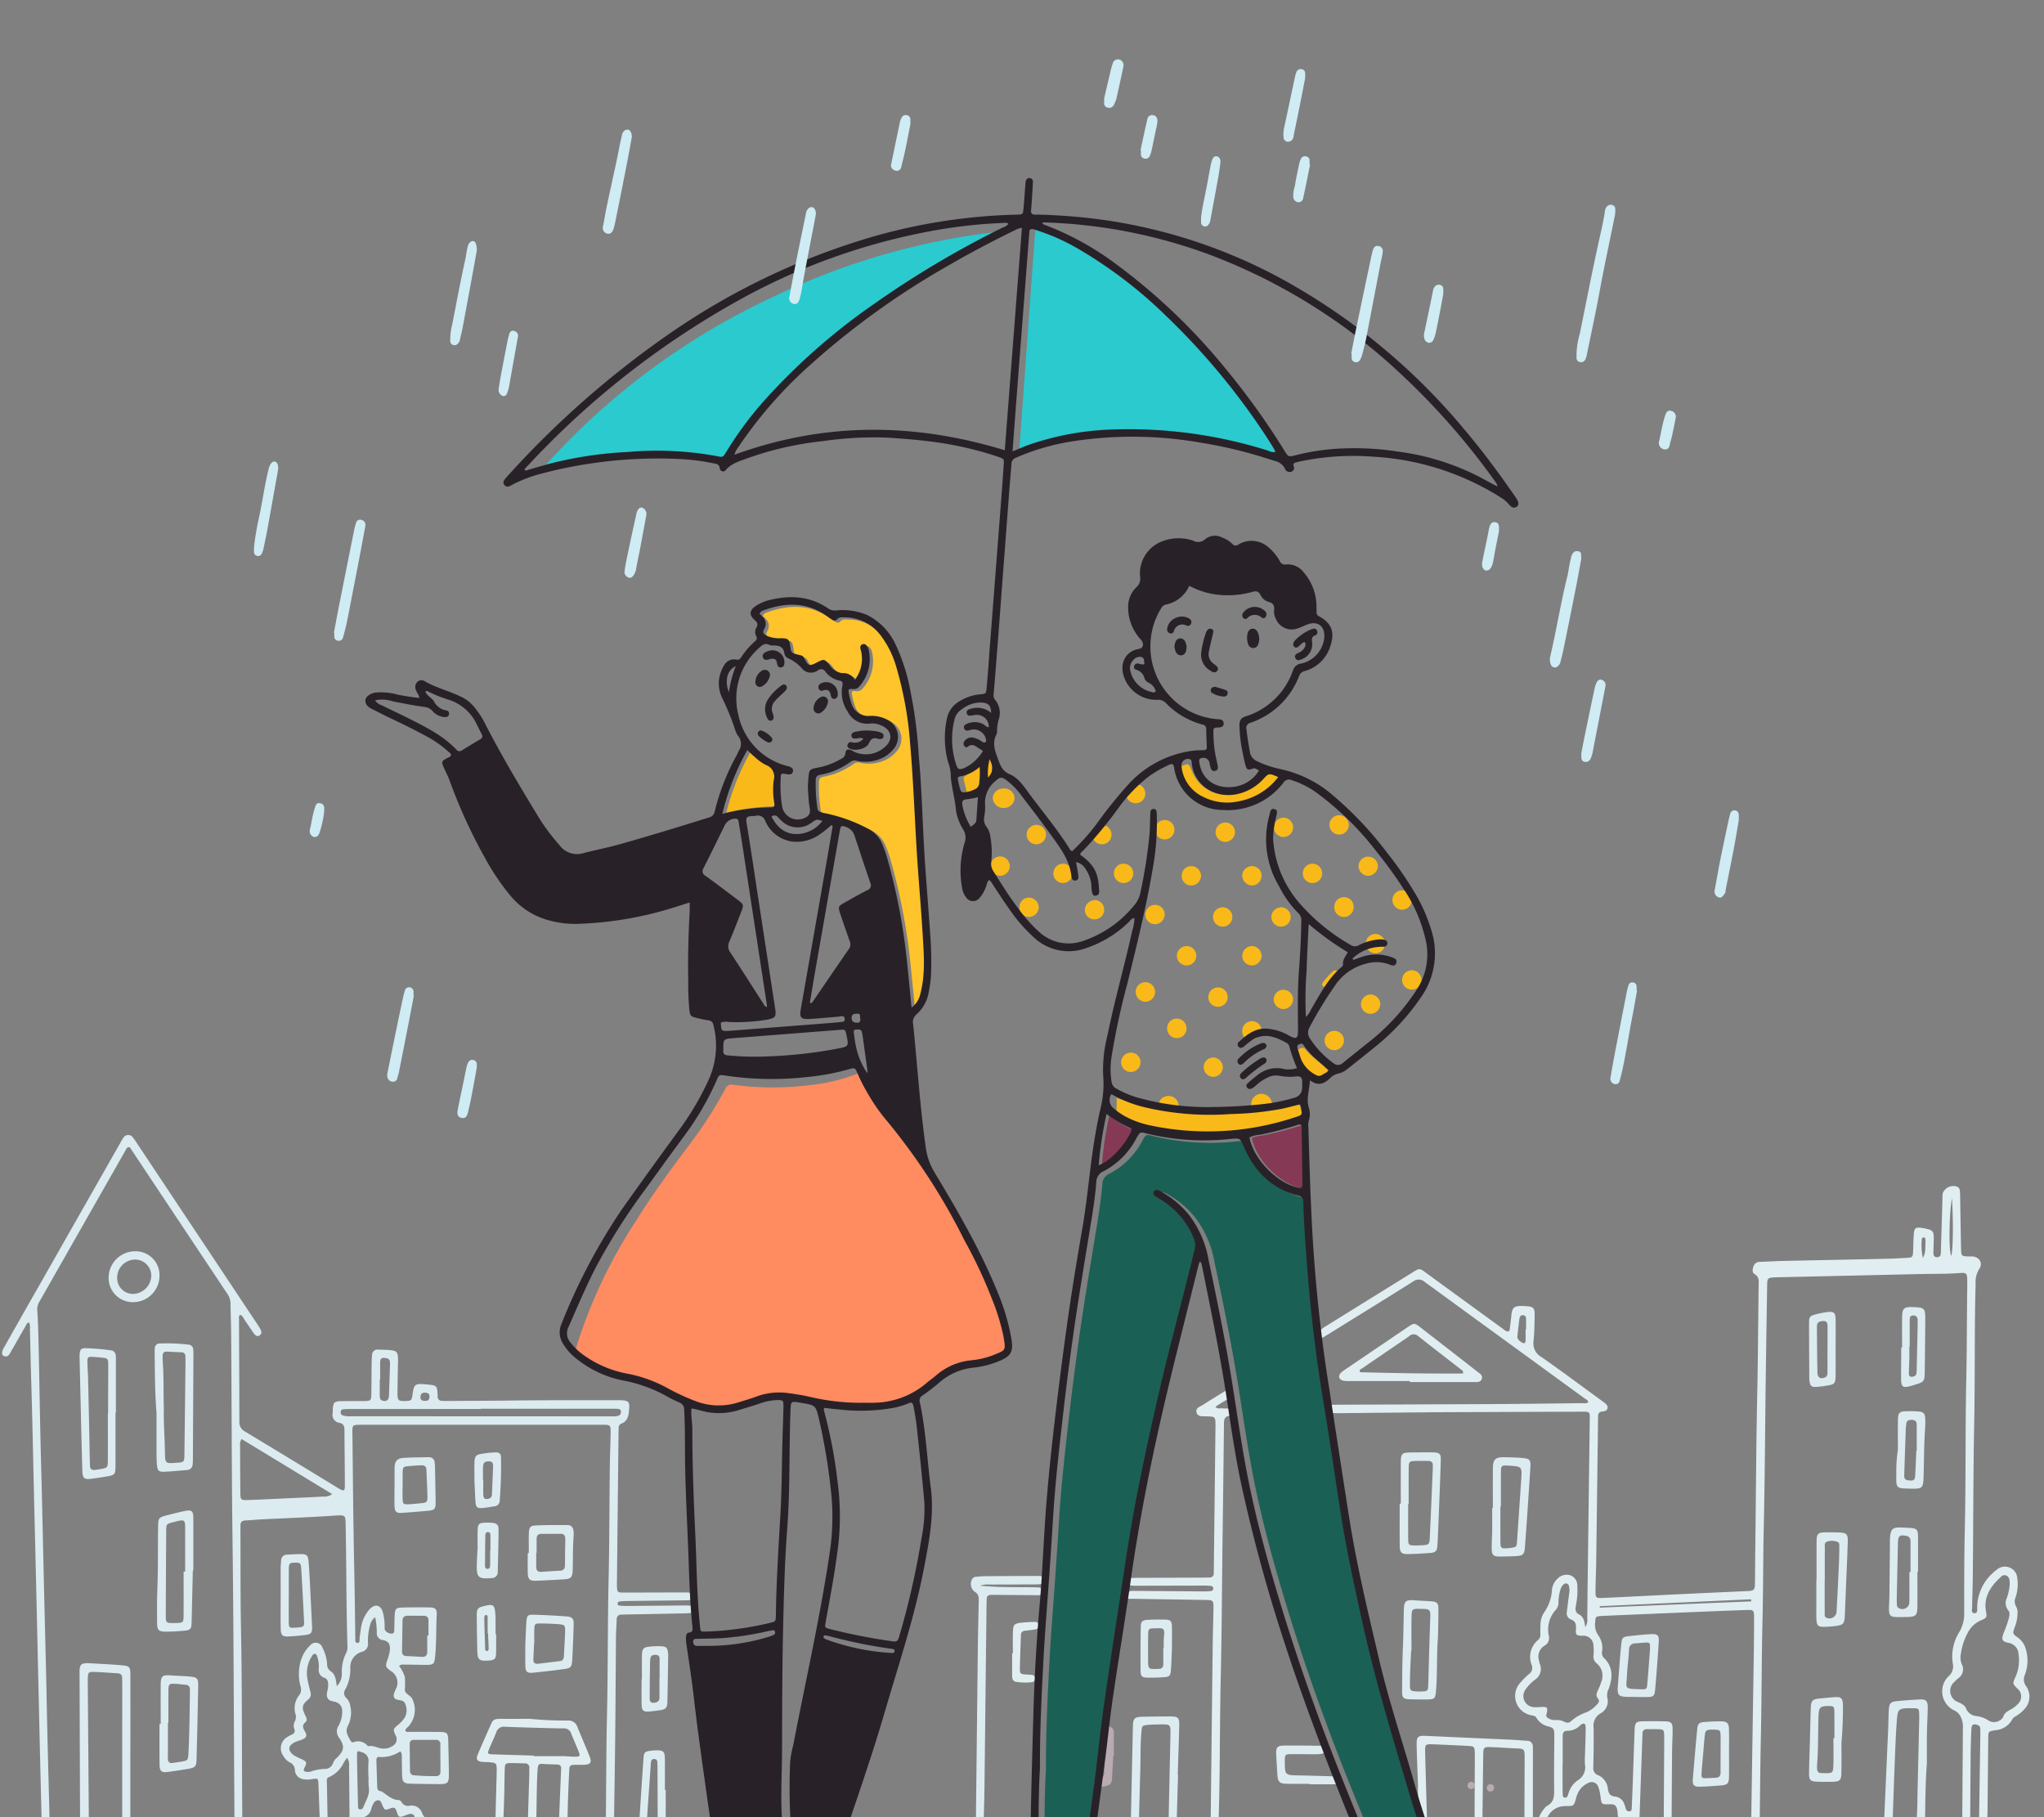 <svg xmlns="http://www.w3.org/2000/svg" xmlns:xlink="http://www.w3.org/1999/xlink" width="378" height="336" viewBox="0 0 378 336"><rect x="0" y="0" width="378" height="336" fill="#808080" stroke="none"/><defs><clipPath id="a"><rect width="378" height="336" transform="translate(0.069)"/></clipPath><clipPath id="b"><path d="M0,0H378.069V378.517H0Z"/></clipPath></defs><g transform="translate(-0.069)" clip-path="url(#a)"><rect width="378" height="336" transform="translate(0.069)" fill="rgba(255,255,255,0)"/><g transform="translate(0 10.527)"><path d="M0,0H378.069V378.517H0Z" fill="none" fill-rule="evenodd"/><g clip-path="url(#b)"><g transform="translate(0.448 0.448)"><g transform="translate(0 0)"><path d="M28.175,74.36a4.334,4.334,0,0,0,1.659-2.667c.923-3.571.615-7.2.4-10.8-.331-5.462-.839-10.913-1.16-16.375C28.7,38.2,28.454,31.87,27.9,25.559a67.371,67.371,0,0,0-2.69-14.505,17.472,17.472,0,0,0-2.694-5.294A8.315,8.315,0,0,0,15.74,2.333c-.488-.013-.987-.087-1.379.37-.282.329-.658.234-.987.016-.377-.25-.744-.517-1.119-.772C8.72-.458,4.955-.433,1.076.926c-.4.14-.874.241-1.076.785,1.048.75,1.52,1.669.8,2.907-.31.536.031.843.46,1.083a5.829,5.829,0,0,0,2.783.477c1.277.04,1.482.246,1.654,1.468C5.878,8.9,5.891,8.92,7.159,9.224c.435.1.871.134,1.125.628.777,1.512.922,1.543,2.447.758,1.218-.626,1.305-.6,2.256.511a3.335,3.335,0,0,0,2.325,1.511,2.387,2.387,0,0,1,2.348,1.243,6.356,6.356,0,0,0,1.206-5.135c-.053-.264-.156-.52-.187-.786A.633.633,0,0,1,19.8,7.5a1.968,1.968,0,0,1,.461.968,7.567,7.567,0,0,1-1.73,6.579,1.266,1.266,0,0,1-1.174.535c-.856-.081-.94,0-.816.73a11,11,0,0,0,.434,1.706,3.267,3.267,0,0,0,3.555,2.5,6.218,6.218,0,0,1,3.026.649,3.523,3.523,0,0,1,1.087,5.7,5.942,5.942,0,0,1-2.2,1.558,7.331,7.331,0,0,1-4.4.4,1.328,1.328,0,0,0-1.148.158,13.722,13.722,0,0,1-5.7,2.435.839.839,0,0,0-.778.921,28.042,28.042,0,0,0,.225,4.6c.128,1.036.022,1.262,1.439,1.547A29.591,29.591,0,0,1,20,41.292a5.552,5.552,0,0,1,2.739,2.878c.3.756.6,1.516.829,2.3a110.747,110.747,0,0,1,3.771,19.55c.293,2.694.542,5.394.838,8.345" transform="translate(140.656 101.237)" fill="#ffc32b" fill-rule="evenodd"/><path d="M0,11.647a39.408,39.408,0,0,1,9.273-1.192c.612-.016.622-.353.552-.813a13.384,13.384,0,0,1-.1-4.14A2.248,2.248,0,0,0,8.184,2.7,10.06,10.06,0,0,1,6.068,1.2C5.613.849,5.206.438,4.718,0A43.76,43.76,0,0,0,0,11.647" transform="translate(133.937 127.666)" fill="#f9b918" fill-rule="evenodd"/><path d="M27.773,4.165c.73,3.978,5.166,8.455,9.088,9.238.693.141.775-.151.766-.689-.052-3.331-.085-6.662-.145-9.993-.019-1.054-.06-1.076-1.138-.729a62.783,62.783,0,0,1-6.613,1.69,5.3,5.3,0,0,0-1.959.482M0,9.407C2.6,8.368,4.946,5.047,5.729,3.3c.147-.327.155-.6-.22-.769A20.4,20.4,0,0,1,1.394,0,69.188,69.188,0,0,0,0,9.407" transform="translate(203.369 195.306)" fill="#853955" fill-rule="evenodd"/><path d="M.436,117.321C.1,122.866.23,128.163.082,133.454c-.053,1.854-.04,3.71-.081,5.564-.012.6.219.811.815.724a51.72,51.72,0,0,1,6.364-.535c.63-.013.876-.273.927-.887.1-1.172.24-2.341.394-3.5.689-5.155,1.412-10.306,2.078-15.464.6-4.62,1.047-9.259,1.713-13.868,1.291-8.95,2.7-17.884,4.044-26.828,1.548-10.247,3.726-20.367,6.054-30.46,2.053-8.9,4.5-17.7,6.625-26.587a3.236,3.236,0,0,0-.136-2.091,15.12,15.12,0,0,0-6.18-7.189c-.345-.216-.7-.413-1.026-.658a.592.592,0,0,1-.14-.846.583.583,0,0,1,.73-.195,3.87,3.87,0,0,1,.613.29,17.456,17.456,0,0,1,5.164,4.345,19.028,19.028,0,0,1,3.6,8.408c1.661,7.784,3.236,15.584,4.479,23.447.9,5.718,1.725,11.449,2.863,17.125,1.5,7.453,3.523,14.78,5.719,22.052,3.088,10.218,6.621,20.284,10.525,30.227,2.744,6.99,5.637,13.917,8.481,20.865.392.954.411.95,1.365.5,2.3-1.081,4.483-2.375,6.7-3.61.948-.529.948-.559.551-1.577-1.641-4.217-2.967-8.537-4.256-12.873-2.84-9.536-5.719-19.053-7.878-28.778-1.58-7.109-3.141-14.215-4.254-21.415-1.01-6.524-1.949-13.059-3.037-19.571-1.507-9.02-2.557-18.088-3.213-27.2-.235-3.3-.464-6.588-.555-9.892-.017-.684-.1-1.134-.948-1.348-4.9-1.232-8.086-4.436-10.043-8.964-.723-1.67-.679-1.63-2.492-1.477A45.064,45.064,0,0,1,20.249.2c-1.312-.345-1.3-.339-1.955.8a14.34,14.34,0,0,1-6.014,6.1,2.248,2.248,0,0,0-1.433,2.133c-.214,2.571-.6,5.12-1.018,7.663-.872,5.312-1.762,10.618-2.573,15.938C6.257,39.4,5.4,46,4.641,52.6c-.7,6.157-1.4,12.313-1.781,18.5-.2,3.251-.418,6.5-.643,9.75-.377,5.46-.835,10.916-1.13,16.38C.722,104.008.4,110.789.436,117.322" transform="translate(192.617 198.89)" fill="#1b6055" fill-rule="evenodd"/><path d="M79.049,48.328c0-.464-.3-.682-.845-.687-.57,0-.813.282-.827.82s.321.687.779.7c.506.015.9-.112.893-.831Zm-9.125-3.137h-.072c0,.994,0,1.988,0,2.982,0,.417.036.822.55.96.677.182,1.108-.116,1.142-.886.085-1.941.138-3.883.2-5.824,0-.136-.007-.272-.013-.407-.034-.676-.524-.762-1.045-.8-.627-.049-.763.345-.764.856v3.118Zm-2.126,73.5h-.052c0-.9-.055-1.81.015-2.707a1.622,1.622,0,0,0-1.18-1.842c-.817-.322-.948-.331-.938.553.037,3.113.116,6.225.185,9.337.006.261-.014.594.329.655a.582.582,0,0,0,.649-.388c.45-1.2,1.256-2.3,1.008-3.718a11.081,11.081,0,0,1-.018-1.89ZM78.631,92.555h.233c0-.9-.012-1.807,0-2.711.01-.611-.244-.943-.87-.945q-1.494-.007-2.987-.009c-.594,0-.938.265-.948.891q-.044,2.849-.09,5.7a.756.756,0,0,0,.818.86c.95.045,1.9.1,2.847.151.67.036,1.01-.254,1-.954-.018-.994,0-1.988,0-2.984Zm2.438,22.707h-.014v-2.577a.736.736,0,0,0-.822-.843c-1.356,0-2.713-.009-4.07-.006-.481,0-.78.231-.776.733q.017,2.508.059,5.017a.729.729,0,0,0,.735.8,36.118,36.118,0,0,0,4.065.152.731.731,0,0,0,.825-.835c0-.814,0-1.628,0-2.442Zm7.466-64.655v.053q-12.027,0-24.055,0c-.452,0-.906.013-1.356.048a.514.514,0,0,0-.509.53.6.6,0,0,0,.431.619A4.41,4.41,0,0,0,64.66,52q24.191.019,48.382.021a3.469,3.469,0,0,0,.934-.108.7.7,0,0,0,.473-.746c0-.424-.3-.52-.637-.534-.452-.021-.905-.023-1.358-.023q-11.96,0-23.92,0ZM44.3,56.215a1.712,1.712,0,0,0-.282,1.129c.014,2.942.022,5.882.054,8.824.014,1.287.092,1.373,1.429,1.325,2.983-.11,5.966-.261,8.948-.4,1.627-.074,3.254-.142,4.879-.24a2.455,2.455,0,0,0,1.722-.456C55.409,62.97,49.894,59.614,44.3,56.214ZM60.319,101.9c-.032-.57.047-1.28-.717-1.541a1.469,1.469,0,0,1-1.023-1.689,5.679,5.679,0,0,0-.266-2.143c-.09-.25-.148-.579-.469-.594-.3-.015-.451.271-.588.5a5.869,5.869,0,0,0-.8,4.042c.143.846.373,1.677.573,2.512a1.185,1.185,0,0,1-.353,1.342c-1.223,1.024-1.318,1.515-.6,2.982.209.43.44.911.043,1.248-.712.606-.46,1.113-.084,1.759.43.74.245,1.134-.559,1.473-.416.176-.866.271-1.275.46-1.336.615-1.437,1.59-.231,2.44a10.682,10.682,0,0,0,1.452.725c.921.454,1.017.621.524,1.541-.3.568-.115.75.4.8a1.893,1.893,0,0,0,.8-.074,8.563,8.563,0,0,1,2.512-.473,1.555,1.555,0,0,0,1.559-1.1,2.319,2.319,0,0,1,.71-.968c1.354-1.335,1.483-2.1.412-3.682a1.906,1.906,0,0,1-.1-2.246,5.27,5.27,0,0,0,.663-2.738,1.641,1.641,0,0,0-1.062-1.585c-.563-.242-1.326-.133-1.648-.8-.3-.613.008-1.244.081-1.865l.037-.328Zm8.687-12.728a2.379,2.379,0,0,0-.953,1.5,10.348,10.348,0,0,0-.38,3.226,1.5,1.5,0,0,1-1.088,1.657A2.926,2.926,0,0,0,64.4,98.48a7.759,7.759,0,0,1-.932,4.052,1.215,1.215,0,0,0,.238,1.609,2.613,2.613,0,0,1,.7,1.45A5.377,5.377,0,0,1,64,109.17c-.615,1.088-.063,1.9.413,2.764.113.206.327.43.529.365a2.274,2.274,0,0,1,2.728.727c.983-.248,1.83.392,2.769.426a2.845,2.845,0,0,0,1.8-.494,1.4,1.4,0,0,0,.518-1.988c-.458-1.02-.451-1.108.386-1.837a5.611,5.611,0,0,0,1.368-1.49,2.887,2.887,0,0,0,.082-2.367c-.224-.717-.8-.731-1.394-.842-.688-.127-.886-.521-.7-1.193.071-.261.211-.5.306-.754a2.511,2.511,0,0,0-.982-3.425c-.9-.683-.959-.842-.588-1.948a7.306,7.306,0,0,0,.493-1.969c.049-1.041-.264-1.547-1.272-1.753a1.251,1.251,0,0,1-1.151-1.4,14.584,14.584,0,0,0-.3-2.823Zm-5.2,25.972c-.276.4-.472.659-.632.933a5.3,5.3,0,0,1-2.748,2.668c-.5.176-.348.784-.342,1.223.033,2.221.086,4.442.12,6.661a6.882,6.882,0,0,1-.079,1.215.572.572,0,0,1-.571.49.655.655,0,0,1-.643-.411,2.842,2.842,0,0,1-.155-1.2c-.084-2.219-.155-4.438-.245-6.657-.046-1.119-.06-1.123-1.188-.964a4.681,4.681,0,0,1-1.489.034,1.818,1.818,0,0,1-1.678-1.685,1.569,1.569,0,0,0-.977-1.458,2.968,2.968,0,0,1-1.137-1.145,2.4,2.4,0,0,1,.856-3.612,5.861,5.861,0,0,1,.715-.392.729.729,0,0,0,.445-.992,1.652,1.652,0,0,1,.093-1.446,1.742,1.742,0,0,0,.081-1.431,3.879,3.879,0,0,1,.678-3.351,1.694,1.694,0,0,0,.3-1.626,8.663,8.663,0,0,1,.013-4.7,6.259,6.259,0,0,1,1.721-2.885,1.318,1.318,0,0,1,2.318.394,7.568,7.568,0,0,1,.85,2.989,1.526,1.526,0,0,0,.688,1.373c.879.56.938,1.566,1.1,2.728a3.075,3.075,0,0,0,.938-2.255,7.8,7.8,0,0,1,.83-3.944,2.5,2.5,0,0,0,.2-1.329c-.219-7.3-.177-14.592-.32-21.888-.045-2.294.106-2.244-2.276-2.085-4.43.294-8.869.453-13.3.676-1,.051-1.988.155-2.983.2-.619.028-.912.31-.894.929.007.224-.007.451-.006.678.028,6.119-.02,12.24.1,18.355.231,11.738.134,23.478.244,35.213,0,.454,0,.907-.034,1.359-.03.388-.2.733-.635.756-.514.022-.7-.351-.747-.792a9.366,9.366,0,0,1-.034-.952q-.02-2.718-.035-5.439c-.1-15.724-.131-31.453-.335-47.178-.164-12.6-.135-25.2-.251-37.795-.016-1.768-.108-3.535-.106-5.3a3.489,3.489,0,0,0-.757-1.988Q33.848,17.634,26.2,6.144L23.617,2.259c-.552-.045-.632.318-.778.574Q14.833,16.892,6.83,30.955a2.752,2.752,0,0,0-.3,1.666c.151,2.395.2,4.8.254,7.2.141,6.523.228,13.05.4,19.571.211,7.792.372,15.585.555,23.376.178,7.565.387,15.129.532,22.7.129,6.751.328,13.5.494,20.25.011.454.015.907-.015,1.359-.025.383-.173.733-.623.759-.514.031-.706-.327-.771-.767a5.508,5.508,0,0,1-.043-.678q-.13-5.163-.257-10.328-.3-12.911-.587-25.822Q6.211,79.088,5.94,67.946c-.187-7.882-.334-15.767-.578-23.647-.086-2.808-.13-5.619-.209-8.427A3.126,3.126,0,0,0,5.042,34.7c-.486-.026-.532.363-.674.606-.912,1.569-1.795,3.152-2.706,4.718-.287.494-.535,1.149-1.312.843-.459-.18-.473-.717,0-1.558Q3.958,32.916,7.6,26.54,14.723,14.01,21.854,1.487a8.587,8.587,0,0,1,.555-.935A1.049,1.049,0,0,1,24.223.493a7.479,7.479,0,0,1,.628.886Q36,18.13,47.145,34.886c.2.3.405.6.582.92.231.415.4.886-.065,1.223-.5.363-.861-.017-1.13-.39-.556-.772-1.065-1.577-1.612-2.357-.253-.36-.388-.824-.848-1.024-.381.2-.251.555-.25.841.02,6.3.065,12.6.064,18.9a1.935,1.935,0,0,0,1.077,1.85q8.616,5.2,17.2,10.449c.077.047.154.1.234.14.851.447,1,.379,1-.625-.011-3.444-.06-6.888-.079-10.332,0-.678-.231-1.127-.942-1.269a1.462,1.462,0,0,1-1.23-1.8c.019-.225,0-.454.015-.68.073-1.276.284-1.5,1.545-1.524,1.4-.026,2.81,0,4.215-.019,1.3-.015,1.354-.072,1.373-1.407.027-1.9.033-3.807.056-5.71.006-.454.034-.9.074-1.356a1.013,1.013,0,0,1,1.166-1.037c.77.03,1.543.031,2.308.11,1.057.106,1.289.39,1.328,1.49.011.318,0,.636-.01.952-.03,1.812-.065,3.626-.089,5.438-.019,1.416.141,1.569,1.538,1.514,1-.04,1.095-.123,1.223-1.058.288-2.1.421-2.2,2.589-2.009.226.021.452.04.676.065,1.138.138,1.29.295,1.373,1.429.017.227.022.453.025.68a.775.775,0,0,0,.825.867c.407.017.815.026,1.223.021,3.762-.028,7.523-.03,11.285-.078,6.662-.087,13.326-.047,19.99-.06.227,0,.454,0,.68.006,1.336.072,1.531.329,1.414,1.683-.1,1.117-.216,2.187-1.478,2.656a.781.781,0,0,0-.451.778c-.01.271-.027.545-.03.816q-.153,14-.3,28c0,.136,0,.273,0,.409.039,1.138.089,1.218,1.274,1.218,3.717,0,7.434-.021,11.151-.027a9.273,9.273,0,0,1,1.353.081.627.627,0,0,1,.567.661.637.637,0,0,1-.591.641,9.442,9.442,0,0,1-1.218.076c-3.625.047-7.251.085-10.876.133a10.609,10.609,0,0,0-1.215.093.364.364,0,0,0-.323.375.356.356,0,0,0,.322.373,11.069,11.069,0,0,0,1.218.07c3.626-.027,7.252-.065,10.878-.093a9.612,9.612,0,0,1,1.353.076.572.572,0,0,1,.512.551.618.618,0,0,1-.495.71,6.635,6.635,0,0,1-1.211.119q-5.37.114-10.74.212c-.362.009-.725.026-1.087.021-.62,0-.9.307-.92.914-.034,1.087-.116,2.174-.126,3.26-.054,6.074-.078,12.147-.141,18.219-.053,5.212-.142,10.424-.221,15.633a5.105,5.105,0,0,1-.1,1.077.631.631,0,0,1-.69.53.677.677,0,0,1-.6-.481,2.756,2.756,0,0,1-.121-1.073c.066-6.479.067-12.963.209-19.44.184-8.385.117-16.769.3-25.152.157-7.113.138-14.228.234-21.343.026-1.9.114-3.8.138-5.708.019-1.492-.03-1.534-1.511-1.536q-10.335-.009-20.67,0H67.109c-.272,0-.544,0-.816,0-1.49.023-1.519.036-1.5,1.541.1,8.61.169,17.221.353,25.828.075,3.535.115,7.069.168,10.6.006.407-.021.818.024,1.223s-.194,1.127.37,1.145c.594.019.355-.7.427-1.111.119-.67.179-1.35.312-2.016A6.351,6.351,0,0,1,68,87.664c.965-1.045,2.033-.788,2.423.589a9.65,9.65,0,0,1,.331,2.556c0,.314-.05.676.194.907a1.469,1.469,0,0,0,1.226.47c.435-.085.344-.585.363-.924.046-.86.028-1.723.078-2.582.061-1.041.258-1.276,1.323-1.305,1.766-.053,3.536-.055,5.3-.015.9.019,1.205.362,1.151,1.305-.15,2.579-.032,5.168-.295,7.743-.148,1.451-.268,1.568-1.775,1.562-1.224-.006-2.448-.043-3.671-.043-.385,0-.806-.121-1.219.244a7.5,7.5,0,0,1,1.059,2,15.237,15.237,0,0,1,0,2.427c.041.829,1.173.994,1.454,1.836a4.565,4.565,0,0,1-.717,4.841c-.234.265-.57.458-.66.841.209.358.557.24.854.242,1.859.01,3.717-.009,5.575.021,1.3.021,1.487.223,1.519,1.519.053,2.128.108,4.258.116,6.388.008,1.52-.227,1.738-1.729,1.734-1.768-.006-3.536-.027-5.3-.076-1.326-.036-1.581-.3-1.626-1.617-.034-1-.013-1.994-.048-2.991-.015-.435.117-.909-.281-1.376A6.146,6.146,0,0,1,69.71,115c-.422-.047-.49.341-.481.672.045,1.63.1,3.26.156,4.889.013.4.159.7.6.767a.665.665,0,0,1,.261.072c.983.651,1.839,1.541,3.145,1.573.177,0,.4.233.512.415a1.362,1.362,0,0,0,1.508.623,2.01,2.01,0,0,1,2.261,1.352,2.246,2.246,0,0,0,.917,1.127,1.211,1.211,0,0,1,.556.9.763.763,0,0,1-.345.822.633.633,0,0,1-.755-.078c-.181-.133-.346-.375-.538-.394-.925-.1-1.394-.452-1.234-1.494.083-.538-.378-.784-.916-.706a3.259,3.259,0,0,0-.643.212c-1.32.509-1.342.517-1.794-.808-.2-.572-.474-.672-1.019-.468-1.145.426-1.16.407-1.646-.736-.143-.339-.225-.717-.683-.733a.95.95,0,0,0-.858.572,3.941,3.941,0,0,0-.394.863,2.124,2.124,0,0,1-1.391,1.689,1.258,1.258,0,0,0-.725,1.221c-.048.663-.379,1.016-1.046.958-.629-.053-.789-.541-.841-1.062-.045-.452-.054-.9-.058-1.359-.031-3.037-.05-6.072-.09-9.11a2.364,2.364,0,0,0-.363-1.64Z" transform="translate(0 198.889)" fill="#dbebef" fill-rule="evenodd"/><path d="M267.429,13.328a3.7,3.7,0,0,0,.435-1.849,13.922,13.922,0,0,0,.034-1.6.353.353,0,0,0-.346-.347.315.315,0,0,0-.324.347,10.6,10.6,0,0,0,.2,3.451ZM272.8,2.243c-.535,3.15-.615,9.8-.13,10.693.342-.965.405-6.383.13-10.693Zm-78.85,24.273h.091c0-.584.013-1.17,0-1.751-.009-.353.015-.764-.469-.847-.551-.093-.714.3-.772.722-.138,1.024-.235,2.052-.356,3.078-.078.664.382.963.846,1.252.354.218.634.14.655-.3.032-.718.009-1.437.009-2.154Zm41.739,50.31-.045-.387-27.98,1.276c0,.089.006.178.01.267l28.015-1.155ZM200.815,107h-.028c0,1.4,0,2.8,0,4.206,0,.495.017.992.051,1.487a.41.41,0,0,0,.43.423.435.435,0,0,0,.424-.275c.1-.2.155-.423.231-.637a4.314,4.314,0,0,1,1.652-2.27,2.8,2.8,0,0,0,1.355-2.966,13.889,13.889,0,0,1,.006-1.627c.043-1.716.123-3.434.125-5.15,0-.836-.336-.99-.984-.465a3.343,3.343,0,0,1-2.288,1.03c-.812-.045-.992.392-.984,1.089.021,1.718.006,3.436.006,5.154Zm-4.423-10.615c.076-.006.212-.023.348-.03,1.274-.059,1.384.059,1.075,1.327a.544.544,0,0,0,.239.683,2.142,2.142,0,0,0,1.274.409,3.287,3.287,0,0,1,1.84.332.98.98,0,0,0,1.243-.171,8.09,8.09,0,0,1,2.807-1.606,5.48,5.48,0,0,0,1.946-1.449c.307-.307.526-.654.182-1.069-.462-.558-.246-1.081.027-1.633a8.878,8.878,0,0,0,.543-1.384,2.968,2.968,0,0,0-.871-3.554,1.6,1.6,0,0,1-.528-1.464,9.517,9.517,0,0,0-.017-1.758,1.844,1.844,0,0,0-2.078-1.832c-1.092-.036-1.227-.14-1.153-1.293.051-.808-.078-1.416-.929-1.72a1.2,1.2,0,0,1-.746-1.437c.125-1.121.269-2.242.415-3.362a3.2,3.2,0,0,0-.021-1.346c-.163-.55-.6-.69-1.026-.328a2.037,2.037,0,0,0-.594,1.05,8.223,8.223,0,0,0-.331,2.139,2.1,2.1,0,0,1-.5,1.506,5.381,5.381,0,0,0-1.291,4.79,1.6,1.6,0,0,1-.791,1.826,2.39,2.39,0,0,0-1.033,2.72,3.835,3.835,0,0,0,.159.658,2.34,2.34,0,0,1-.844,2.881,8.272,8.272,0,0,0-1.87,1.955,2.051,2.051,0,0,0,1.519,3.152,8.766,8.766,0,0,0,1.007.006Zm87.1-22.834c-.021-.544-.01-1.117-.536-1.458a.876.876,0,0,0-1.115.218c-1.876,1.718-3.236,3.666-2.741,6.4.187,1.039.123,1.178-.933,1.625a4.852,4.852,0,0,0-2.428,2.266,11.444,11.444,0,0,0-1.293,3.975,3.237,3.237,0,0,0,.168,1.864,1.988,1.988,0,0,1-.681,2.625q-.359.311-.691.654a2.193,2.193,0,0,0,.719,3.738c.585.28,1.215.542,1.44,1.164a2.281,2.281,0,0,0,1.836,1.4,5.162,5.162,0,0,1,2.483.937,2.04,2.04,0,0,0,2.521-.673c.25-.893.891-1.166,1.558-1.545a4.955,4.955,0,0,0,1.168-.916,1.89,1.89,0,0,0-.057-2.875c-.891-.9-.925-.918-.39-2.086a7.464,7.464,0,0,0,.6-4.238,2.195,2.195,0,0,0-1.783-2.114c-1.3-.275-1.442-.618-.952-1.906a20.375,20.375,0,0,0,.937-2.687c.114-.491.257-1.014-.108-1.428a2.166,2.166,0,0,1-.263-2.293,9.585,9.585,0,0,0,.542-2.651Zm-78.135,6.421c.034-2.079.039-4.161.066-6.243q.2-15.4.4-30.8c.015-1.121-.038-1.18-1.4-1.178q-9.455.028-18.906.069c-2.948.011-5.895.015-8.842.04q-8.638.076-17.271.169a13.1,13.1,0,0,1-1.359-.043c-.517-.048-.638-.452-.658-.88-.023-.478.305-.609.708-.623s.816-.019,1.223-.021q14.146-.054,28.292-.114c5.667-.032,11.333-.11,17-.174a1.435,1.435,0,0,0,.935-.142c-.027-.43-.42-.55-.689-.747Q190.073,28.525,175.3,17.763a1.648,1.648,0,0,0-2.169-.063c-4.91,3.086-9.849,6.127-14.78,9.182-.422.262-.831.552-1.274.776-.318.161-.706.683-1.024.138a1.021,1.021,0,0,1,.225-1.358,5.1,5.1,0,0,1,.56-.383q8.2-5.09,16.4-10.172c1.1-.681,1.166-.635,2.279.177q7.134,5.211,14.284,10.4c.284.207.541.493.956.468.348-.184.261-.542.305-.834.1-.626.159-1.257.236-1.885.031-.269.036-.544.093-.809.248-1.13.723-1.312,2.9-1.136,1.054.087,1.348.349,1.336,1.454-.021,1.671-.045,3.351-.208,5.014a2.855,2.855,0,0,0,1.452,2.907c3.676,2.566,7.27,5.251,10.9,7.892.257.188.515.372.762.569.322.258.67.538.564,1.005s-.526.588-.95.618c-.57.038-.789.36-.787.891,0,.226-.011.452-.013.679q-.162,12.821-.327,25.646c-.025,1.991-.116,3.98-.138,5.968-.015,1.239.089,1.346,1.31,1.288,4.527-.207,9.053-.442,13.58-.662q3.327-.162,6.656-.314,3.056-.139,6.112-.275c1.813-.081,1.815-.081,1.837-1.957.023-2.353.04-4.705.067-7.058.113-9.32.161-18.639.358-27.954.138-6.514.163-13.028.248-19.542.011-.8.161-1.606-.767-2.137-.464-.264-.369-.876-.2-1.375a1.207,1.207,0,0,1,1.234-.869c1.4-.051,2.807-.142,4.211-.172,6.346-.14,12.692-.258,19.038-.4,1.313-.03,2.627-.1,3.939-.172.976-.057,1.054-.139,1.107-1.138.057-1.086.047-2.173.133-3.254.091-1.142.352-1.314,1.48-1.145.225.034.449.074.67.123,1.4.309,1.554.5,1.537,1.913-.01.812-.045,1.627-.057,2.441-.006.478.036.946.685.939s.678-.478.693-.952l.28-9.358c.017-.5-.006-1,.059-1.492A2.087,2.087,0,0,1,273.882.2a1,1,0,0,1,.4.821c.023.406.03.812.036,1.221.058,3.165.1,6.33.172,9.5.026,1.21.116,1.275,1.348,1.3.227.006.454-.01.681,0,1.338.061,2.095,1.24,1.319,2.342a4.427,4.427,0,0,0-.659,2.682c-.246,8.459-.093,16.921-.258,25.378-.189,9.725-.17,19.453-.271,29.179-.019,1.762-.1,3.526-.116,5.289,0,.4-.251,1.062.4,1.1s.538-.609.532-1.043a8.659,8.659,0,0,1,3.079-6.55,4.7,4.7,0,0,1,.63-.516,2.281,2.281,0,0,1,3.7,1.561,7.813,7.813,0,0,1-.305,3.622,1.8,1.8,0,0,0,.1,1.684,2.3,2.3,0,0,1,.258,1.312,7.381,7.381,0,0,1-.515,2.513c-.428,1.213-.424,1.215.642,1.972a3.866,3.866,0,0,1,1.408,2.105,7.348,7.348,0,0,1-.152,4.669,2.1,2.1,0,0,0,.261,2.24,3.361,3.361,0,0,1-.257,4.045,6.6,6.6,0,0,1-1.537,1.325c-.3.2-.661.34-.822.688a3.868,3.868,0,0,1-3.191,2.014c-1.215.226-1.238.205-1.253,1.42-.049,4.479-.081,8.958-.131,13.437-.011.947-.07,1.9-.121,2.845a3.269,3.269,0,0,1-.125.8.6.6,0,0,1-.611.449.65.65,0,0,1-.613-.457,3.561,3.561,0,0,1-.1-1.344q.114-8.143.24-16.284c.006-.406,0-.814-.017-1.221-.013-.37-.248-.548-.585-.65-.706-.211-1.011-.027-1.047.732-.068,1.447-.125,2.894-.138,4.342-.04,4.117-.057,8.234-.085,12.349a9.348,9.348,0,0,1-.063,1.218.713.713,0,0,1-.7.7c-.45.008-.634-.311-.689-.7a5.419,5.419,0,0,1-.021-.81q.057-8.619.121-17.236a4.112,4.112,0,0,0-.416-2.092,2.425,2.425,0,0,0-1.192-1.17,3.892,3.892,0,0,1-1.1-6.253,2.443,2.443,0,0,0,.829-2.476,8.488,8.488,0,0,1,1.272-5.852,6.67,6.67,0,0,0,.848-3.486c0-5.067-.009-10.136.106-15.2.21-9.229.081-18.459.273-27.686.123-5.835.106-11.67.185-17.5,0-.317,0-.633,0-.95-.015-1.447-.106-1.562-1.552-1.454-2.354.177-4.711.123-7.069.177q-13.256.305-26.511.6c-.136,0-.273,0-.409.011-1.374.068-1.448.131-1.469,1.506q-.14,8.886-.265,17.776c-.116,8.865-.155,17.733-.354,26.6-.132,5.835-.1,11.672-.238,17.5-.172,7.191-.144,14.386-.3,21.575-.11,5.023-.144,10.043-.208,15.064a8.007,8.007,0,0,1-.055,1.083c-.064.427-.254.813-.763.791s-.674-.425-.712-.85a13.869,13.869,0,0,1-.032-1.489q.228-15.061.465-30.125c.034-2.171.044-4.342.047-6.515,0-1.346-.083-1.454-1.348-1.409-3.94.135-7.881.3-11.82.463q-4.415.181-8.831.372c-2.082.089-4.166.172-6.248.275-1.013.051-1.079.125-1.134,1.1a3.411,3.411,0,0,0,.625,2.55,4,4,0,0,1,.649,2.852,1.378,1.378,0,0,0,.328,1.244c1.724,1.644,1.639,3.605.925,5.646a2.763,2.763,0,0,0-.295,1.691,2.513,2.513,0,0,1-1.234,2.913,2.6,2.6,0,0,0-1.3,2.585c.051,2.441,0,4.887-.043,7.328a1.365,1.365,0,0,0,.952,1.553,3.063,3.063,0,0,1,1.747,2.587c.144.832.46,1.269,1.364,1.339a2.022,2.022,0,0,1,1.675,1.422,6.566,6.566,0,0,1,.254.772.622.622,0,0,0,.672.542c.462-.023.429-.4.441-.7q.128-2.913.231-5.829c.1-2.848.189-5.7.3-8.543.053-1.368.253-1.566,1.614-1.582s2.723-.026,4.082.015c1.02.03,1.308.292,1.321,1.307.019,1.447-.078,2.894-.094,4.342-.036,4.026-.051,8.052-.081,12.078a8.53,8.53,0,0,1-.07,1.216.67.67,0,0,1-.738.641.613.613,0,0,1-.591-.628,12.537,12.537,0,0,1-.051-1.354q.032-6.515.078-13.03c0-.588.013-1.176,0-1.764-.021-1.314-.055-1.346-1.4-1.369-.589-.01-1.178.006-1.768,0a.748.748,0,0,0-.843.829c-.007.182-.019.362-.026.542q-.27,7.663-.543,15.323c-.013.362-.019.723-.057,1.083-.044.44-.237.8-.725.848a.951.951,0,0,1-.99-.573,1.287,1.287,0,0,1-.13-.385c-.076-.584-.36-.9-.99-.846-.748.061-1.068-.357-1.122-1.051-.017-.224-.026-.452-.064-.675-.168-.99-.475-1.246-1.444-1.212-1.5.051-1.489.051-1.694-1.509a7.012,7.012,0,0,0-.354-1.582,1.3,1.3,0,0,0-1.955-.813,3.788,3.788,0,0,0-1.984,2.13,8,8,0,0,0-.318,1.035c-.3.984-.4,1.06-1.415,1.072-.227,0-.454,0-.678.013a3.552,3.552,0,0,0-3.106,2.1c-.181.364-.323.747-.5,1.115-.169.349-.432.637-.85.5-.5-.161-.5-.607-.386-1.018a5.431,5.431,0,0,1,1.1-2.16,2.164,2.164,0,0,1,.574-.573c1.192-.615,1.334-1.631,1.317-2.845-.045-3.391.013-6.785.03-10.179.009-1.229-.133-1.388-1.124-1.678a3.344,3.344,0,0,1-2.152-1.545c-.235-.438-.657-.43-1.041-.531a3.621,3.621,0,0,1-1.927-6.055,13.13,13.13,0,0,1,1.537-1.532,1.4,1.4,0,0,0,.534-1.654,4.076,4.076,0,0,1,1.187-4.684,1.243,1.243,0,0,0,.405-1.088c-.013-.542-.009-1.087.027-1.627a4.091,4.091,0,0,1,.649-2.327,8.036,8.036,0,0,0,1.472-4.255,3.314,3.314,0,0,1,1.026-2.022,2.329,2.329,0,0,1,2.383-.614,1.981,1.981,0,0,1,1.277,1.913,13.947,13.947,0,0,1-.287,3.776c-.107.69-.057,1.217.655,1.576.8.408.952,1.254,1.107,2.3a2.336,2.336,0,0,0,.363-1.61ZM120.05,76.188c.454-1.3.454-1.312,1.668-1.3,4.31.028,8.621.07,12.931.1a7.009,7.009,0,0,0,1.212-.093.43.43,0,0,0,.318-.526.4.4,0,0,0-.331-.382,10.048,10.048,0,0,0-1.216-.079q-6.328.01-12.659.028a7.284,7.284,0,0,1-1.216-.076c-.393-.068-.437-.405-.427-.742.009-.305.13-.543.45-.577A11.729,11.729,0,0,1,122,72.479q6.192-.026,12.386-.049c.363,0,.726-.009,1.089-.017a.745.745,0,0,0,.809-.863c0-.227.011-.454.013-.681q.153-12.917.3-25.835.007-.341.006-.681c0-1.694,0-1.686-1.732-1.741-.662-.019-1.507.136-1.757-.676-.27-.878.628-1.1,1.163-1.442,1.711-1.1,3.451-2.146,5.342-3.314.057,1.177-.1,1.987-1.116,2.479a20.853,20.853,0,0,0-1.91,1.194c.4.426.817.25,1.176.28.495.043,1,.009,1.492.068.376.044.488.358.495.706,0,.293-.083.611-.4.617-1.2.017-1.18.8-1.188,1.673q-.115,10.878-.267,21.757c-.1,8.476-.14,16.954-.333,25.428-.146,6.527-.134,13.054-.236,19.581-.034,2.265-.1,4.529-.159,6.8a5.242,5.242,0,0,1-.074.81.652.652,0,0,1-.65.585.643.643,0,0,1-.658-.577,6.187,6.187,0,0,1-.074-1.081q.181-16.318.374-32.635c.028-2.22.108-4.441.136-6.661.019-1.622,0-1.618-1.681-1.645q-6.665-.1-13.334-.214a2.448,2.448,0,0,1-1.167-.153M10.529,105.339v.11c1.814,0,3.628-.013,5.441,0,.77.006,1.54.109,2.309.1s.872-.162.576-.909c-.448-1.132-.959-2.24-1.4-3.374A1.381,1.381,0,0,0,16,100.308c-.861.009-1.723-.021-2.585-.044-2.719-.078-5.439-.139-8.158-.251a1.472,1.472,0,0,0-1.665,1.033c-.4,1.054-.908,2.064-1.33,3.11-.326.808-.246.92.652.951,2.538.089,5.076.156,7.614.232ZM9.9,98.553a66.624,66.624,0,0,0,6.937.306,1.713,1.713,0,0,1,1.763,1.185c.726,1.8,1.511,3.575,2.23,5.378.483,1.21.228,1.573-1.056,1.626-.544.021-1.09-.017-1.634,0-.892.036-1,.12-1.048,1.033-.1,1.889-.169,3.781-.238,5.675-.041,1.126-.055,2.254-.082,3.38,0,.181,0,.361-.016.54-.067,1.027-.358,1.533-.869,1.43-.8-.164-.708-.846-.688-1.413.1-2.973.233-5.947.354-8.918.015-.361.049-.721.045-1.08a.63.63,0,0,0-.663-.7q-.816-.035-1.633-.055c-2.037-.048-1.991-.521-2.117,2s-.1,5.048-.171,7.573a17.407,17.407,0,0,1-.2,2.016.624.624,0,0,1-.657.568.634.634,0,0,1-.649-.58,6.982,6.982,0,0,1-.058-1.212c.078-2.75.169-5.5.251-8.248.013-.449,0-.9.013-1.352a.785.785,0,0,0-.885-.928c-.817-.011-1.633-.059-2.449-.051-1.089.011-1.182.086-1.217,1.139-.051,1.533-.045,3.066-.086,4.6-.047,1.757-.116,3.513-.179,5.27a6.076,6.076,0,0,1-.069.808.635.635,0,0,1-.622.605.667.667,0,0,1-.719-.658,7.152,7.152,0,0,1-.042-1.077q.108-4.4.226-8.79c.007-.27.016-.542.008-.812-.029-1.025-.1-1.115-1.177-1.227-.54-.057-1.091-.026-1.629-.095-.772-.1-1.051-.5-.75-1.225.833-2,1.723-3.975,2.6-5.955.308-.7.925-.77,1.6-.766,2.087.013,4.175,0,5.581,0Z" transform="translate(87.798 208.296)" fill="#e1eef1" fill-rule="evenodd"/><path d="M1.709,1.829c1.486.086,2.674.19,3.863.216,2.09.045,4.18.034,6.272.059,1.2.015,1.459.161,1.384.769-.108.892-.818.682-1.351.682-2.4,0-4.8-.034-7.2-.053-.356,0-.711,0-1.067.015a.646.646,0,0,0-.688.669c-.024.407-.034.814-.039,1.221Q2.69,22.38,2.5,39.354c-.025,2.125-.1,4.252-.149,6.379,0,.181-.01.363-.031.541-.046.39-.192.724-.624.758-.512.038-.706-.318-.746-.765a12.048,12.048,0,0,1-.03-1.22q.175-15.955.358-31.91c.033-2.8.105-5.61.161-8.417.015-.731.031-1.381-.79-1.828A1.834,1.834,0,0,1,.163.686.915.915,0,0,1,1.02.149C1.6.1,2.174.055,2.751.051,5.82.026,8.89.015,11.958,0c.266,0,.533.006.8.017.408.015.687.182.681.648-.006.445-.129.818-.643.865-.354.031-.71.04-1.066.042-2.758.009-5.516.009-8.274.023a3.761,3.761,0,0,0-1.747.233" transform="translate(179.179 280.416)" fill="#dcebef" fill-rule="evenodd"/><path d="M.249,9.112C.155,6.322.05,3.988,0,1.654-.027.147.251-.059,1.752.012,6.9.252,12.041.471,17.185.706c1.073.049,2.144.137,3.217.206a1.04,1.04,0,0,1,1.088,1.129q.013.345.013.688,0,6.732-.009,13.469a2.3,2.3,0,0,1-.153,1.076.682.682,0,0,1-.633.426.665.665,0,0,1-.62-.443,3.516,3.516,0,0,1-.155-1.49q.016-5.77.04-11.544c0-1.843,0-1.83-1.75-1.906-1.431-.06-2.86-.172-4.291-.225-1.563-.058-1.6-.011-1.62,1.549q-.082,6.182-.151,12.367c0,.366,0,.733-.036,1.1-.04.446-.218.83-.725.81-.426-.017-.61-.36-.645-.752-.038-.409-.042-.823-.04-1.235q.019-5.913.044-11.82c0-.319.011-.641,0-.962-.04-1.121-.121-1.222-1.261-1.282-2.19-.113-4.381-.22-6.576-.3-1.292-.045-1.385.052-1.351,1.382.1,4.167.232,8.333.344,12.5a11.08,11.08,0,0,1-.036,1.369.617.617,0,0,1-.614.611.642.642,0,0,1-.677-.546,4.978,4.978,0,0,1-.1-.954C.4,13.509.193,11.086.249,9.113" transform="translate(261.602 309.981)" fill="#e1eef1" fill-rule="evenodd"/><path d="M9.392,15.547q0,6.531,0,13.062a6.771,6.771,0,0,1-.116,1.347.626.626,0,0,1-.745.475.594.594,0,0,1-.566-.52,10.038,10.038,0,0,1-.078-1.353q0-12.315.006-24.627c0-.409-.01-.817-.016-1.224-.008-.558-.308-.8-.876-.833-1.4-.074-2.8-.2-4.209-.249-1.162-.038-1.235.066-1.269,1.252-.012.407,0,.817,0,1.224q.1,12.244.189,24.487a3.539,3.539,0,0,1-.094,1.349.718.718,0,0,1-.733.524.685.685,0,0,1-.7-.562,5.37,5.37,0,0,1-.09-1.08Q.043,15.349,0,1.88a6.618,6.618,0,0,1,.019-.817C.116.291.369.073,1.2.007a3.081,3.081,0,0,1,.422,0c1.964.116,3.931.2,5.892.365C9.324.521,9.4.625,9.4,2.349q.012,6.6,0,13.2H9.392" transform="translate(14.334 296.542)" fill="#dcebef" fill-rule="evenodd"/><path d="M22.927,9.155a.64.64,0,0,0-.341-.7c-2.651-2.066-5.32-4.108-7.952-6.2a1.2,1.2,0,0,0-1.676,0C10.086,4.24,7.195,6.19,4.316,8.167c-.224.153-.627.223-.465.751,6.357.176,12.725.277,19.076.237Zm-9.844,1.4q-5.57,0-11.139,0a5.219,5.219,0,0,1-1.2-.079c-.794-.192-.977-.84-.427-1.444a3.566,3.566,0,0,1,.641-.5Q6.806,4.565,12.657.6c1.2-.809,1.285-.813,2.372.031q5.277,4.087,10.54,8.194c.421.327,1.023.635.819,1.3-.222.729-.928.617-1.5.617-3.935.011-7.872.007-11.809.007v-.194Z" transform="translate(247.268 233.829)" fill="#e1eef1" fill-rule="evenodd"/><path d="M15.589,29.1c-.07,2.473.16,5.231.2,7.993.029,2.168.03,2.168,2.232,2,1.294-.1,1.354-.142,1.371-1.459q.109-8.693.2-17.389c0-.27-.007-.541-.016-.813a.7.7,0,0,0-.762-.76c-.9-.036-1.808-.081-2.713-.119-.522-.021-.731.267-.737.754,0,.269-.019.543,0,.813.23,2.894.125,5.8.226,8.982Zm-1.368.656c-.319-4.243-.281-7.466-.331-10.689-.005-.361-.007-.726.018-1.087a.9.9,0,0,1,.959-.932,33.207,33.207,0,0,1,5.3.216.9.9,0,0,1,.857.9c.027.316.036.635.034.951q-.048,9.668-.1,19.333a8.789,8.789,0,0,1-.046.951,1.073,1.073,0,0,1-1.057,1.045c-1.4.116-2.8.263-4.2.316-1.023.04-1.248-.2-1.346-1.274-.065-.722-.073-1.452-.075-2.176-.008-2.86,0-5.719,0-7.552ZM341.628,94.592c-.31,4.332-.276,7.868-.357,11.4,0,.227,0,.454-.017.678-.034.439-.165.837-.691.837a.813.813,0,0,1-.8-.786,6.152,6.152,0,0,1-.047-1.488c.18-1.9.148-3.8.193-5.706q.144-6.18.289-12.365c.011-.5.023-1,.011-1.5-.028-1.094-.112-1.172-1.155-1.174-2.785-.009-2.827-.013-3.018,2.755-.178,2.576-.265,5.159-.369,7.738-.136,3.44-.246,6.882-.375,10.322a9.568,9.568,0,0,1-.127,1.35.7.7,0,0,1-.733.661.684.684,0,0,1-.68-.71,16.939,16.939,0,0,1-.009-1.765q.363-8.349.736-16.7c.049-1.132.034-2.268.116-3.4.085-1.178.335-1.441,1.469-1.558q2.1-.216,4.2-.314c1.208-.059,1.535.254,1.524,1.51-.015,1.63-.129,3.259-.151,4.889-.027,2.039-.006,4.078-.006,5.315M5.237,29.973h.04c0-.594,0-1.186,0-1.778.01-2.418.035-4.836.025-7.253,0-1.077-.1-1.161-1.111-1.272q-.918-.1-1.84-.147c-.785-.043-.906.058-.9.932.007,1,.1,2,.127,3.006q.169,7.589.319,15.181c.007.318.028.639.03.958,0,.65.331.9.927.821.3-.039.61-.082.913-.133,1.449-.252,1.46-.252,1.466-1.83.009-2.828,0-5.656,0-8.484Zm1.409-.122c0,3.286.009,6.574,0,9.859-.006,1.535-.136,1.674-1.618,1.924q-1.367.231-2.74.415C.839,42.246.551,42,.51,40.493Q.374,35.5.258,30.5.133,25.3.015,20.1c-.009-.364-.028-.731,0-1.095.064-.835.268-1.08,1.042-1.088a38.928,38.928,0,0,1,4.729.4c.693.077.935.588.933,1.265,0,1.323,0,2.646,0,3.972v6.3H6.646Zm12.6,29.368h.284c0-2.49-.009-4.98,0-7.467.011-2.244.021-2.244-2.177-1.667-1.3.341-1.321.341-1.33,1.645q-.052,7.813-.076,15.626c0,1.33.072,1.381,1.408,1.383q.208,0,.417-.006c1.409-.045,1.459-.07,1.467-1.5.017-2.672.005-5.344.005-8.016Zm1.7-.221c-.073,3.168-.142,6.338-.224,9.51-.036,1.4-.168,1.55-1.582,1.669-1.06.089-2.126.152-3.188.151-1.335,0-1.608-.28-1.614-1.622-.009-2.129-.031-4.26.053-6.388.15-3.8.073-7.609.135-11.411.027-1.614.1-1.705,1.72-2.117,1.03-.261,2.061-.528,3.1-.747,1.387-.293,1.684-.068,1.691,1.307.017,3.217.005,6.432.005,9.649ZM203.143,96.761c-.089,3.068-.171,6.134-.271,9.2-.02.564.1,1.255-.716,1.42-.516.106-.79-.385-.77-1.462.109-5.5.241-11.007.352-16.511.041-1.944.026-1.948-1.949-1.925-.648.009-1.3.017-1.944.065-1.366.1-1.366.127-1.479,1.416-.2,2.25-.137,4.509-.2,6.764-.1,3.427-.178,6.856-.274,10.284a4.866,4.866,0,0,1-.094.938.661.661,0,0,1-.685.558.619.619,0,0,1-.647-.588,9.151,9.151,0,0,1-.052-1.215q.185-8.931.384-17.863c.035-1.487.3-1.747,1.781-1.779q2.5-.05,5-.057c1.629,0,1.822.177,1.783,1.825-.069,2.978-.18,5.952-.275,8.929h.054m42.651-50.039h-.089c0,2.185-.017,4.37.006,6.555.011,1,.125,1.09,1.1,1.114.495.013.989-.013,1.484-.038,1.244-.066,1.351-.151,1.41-1.454.2-4.227.373-8.457.554-12.686.011-.226,0-.454,0-.682a.7.7,0,0,0-.762-.764c-.764-.011-1.531-.017-2.295,0-1.307.034-1.385.1-1.4,1.4-.021,2.185-.006,4.37-.006,6.555Zm-1.45-.06c0-2.545-.011-5.088,0-7.633.008-1.618.2-1.808,1.778-1.829,1.347-.019,2.694-.027,4.042-.013,1.379.017,1.617.224,1.575,1.57-.12,3.812-.282,7.626-.431,11.438-.053,1.361-.107,2.724-.188,4.084-.067,1.169-.318,1.433-1.454,1.51-1.3.09-2.6.173-3.9.2s-1.614-.26-1.625-1.561c-.021-2.59-.006-5.179-.006-7.769h.207ZM16.432,87.216h-.089q0,2.186,0,4.37,0,1.093-.01,2.186c-.006.631.272.929.9.831.569-.09,1.141-.16,1.708-.262,1.075-.2,1.126-.269,1.187-1.415.2-3.774.224-7.553.278-11.328,0-.183,0-.364,0-.547a.768.768,0,0,0-.782-.889c-.573-.047-1.144-.142-1.718-.176-1.394-.081-1.46-.03-1.472,1.359-.018,1.958,0,3.916,0,5.872Zm-1.426.185c0-2.408-.013-4.815,0-7.222.013-1.657.279-1.877,1.895-1.762,1.192.085,2.388.107,3.575.224,1.251.123,1.49.37,1.468,1.6q-.123,6.884-.31,13.763c-.033,1.223-.271,1.47-1.481,1.683-1.263.224-2.533.413-3.805.58-1.209.155-1.544-.13-1.556-1.374-.024-2.5-.007-5-.007-7.5h.218Zm231.31-13.543h-.066c-.06,1.277-.13,2.551-.178,3.827-.033.912-.037,1.825-.047,2.737,0,.443.1.838.607.9a8.841,8.841,0,0,0,2.245.011.559.559,0,0,0,.5-.548c.029-.362.042-.728.052-1.092.112-3.785.194-7.571.342-11.353.085-2.2.13-2.2-1.972-2.23-1.313-.021-1.448.062-1.475,1.45-.039,2.1-.01,4.2-.01,6.3Zm4.826-1.516c-.176,3.7-.054,6.363-.3,9.01-.122,1.337-.28,1.5-1.528,1.514-1.108.011-2.216,0-3.322-.034-1.172-.036-1.421-.268-1.413-1.467.019-2.7.029-5.4.147-8.1.106-2.335.112-4.669.178-7,.043-1.555.363-1.844,1.841-1.737,1.058.075,2.121.109,3.181.189,1.141.086,1.381.336,1.371,1.54-.022,2.382-.037,4.763-.157,6.089ZM262.85,47.186h-.09c0,2.225-.015,4.449.007,6.674.011.995.151,1.1,1.145,1.057.231-.009.462-.041.693-.071,1.115-.142,1.157-.172,1.23-1.236q.392-5.7.773-11.41c.161-2.405.157-2.405-2.306-2.565-1.353-.087-1.435-.036-1.446,1.287-.02,2.088-.007,4.176-.007,6.264Zm-1.487.285c0-2.455-.017-4.911.006-7.368.013-1.609.473-2.05,2.075-2.027,1.161.019,2.326.047,3.48.153,1.23.113,1.457.377,1.385,1.566-.183,3.085-.4,6.17-.609,9.256-.131,1.9-.264,3.81-.41,5.714-.1,1.264-.331,1.511-1.588,1.588-1.021.062-2.044.087-3.066.087-1.189,0-1.466-.26-1.481-1.466-.015-1.138.07-2.273.083-3.411.017-1.364,0-2.728,0-4.091.039,0,.081,0,.12,0Zm61.387,13.3h-.021c0,2.028-.006,4.057.006,6.087,0,.349-.079.764.378.93a1.319,1.319,0,0,0,1.817-1.258c.164-2.946.3-5.891.434-8.838.046-1.014.054-2.028.069-3.042,0-.319.048-.723-.26-.881a2.73,2.73,0,0,0-1.95-.1c-.642.168-.461.818-.465,1.29-.021,1.938-.008,3.873-.008,5.811Zm-1.523-.078c0-2.352-.014-4.7.006-7.056.013-1.429.255-1.657,1.662-1.668.886-.007,1.775-.011,2.66.037,1.211.063,1.481.336,1.444,1.622-.079,2.764-.214,5.529-.326,8.291l-.212,5.252c-.069,1.739-.226,1.933-1.923,2.138a16.7,16.7,0,0,1-2.127.125c-.851-.007-1.126-.263-1.194-1.133-.06-.733-.031-1.476-.031-2.214q0-2.7,0-5.395ZM338.4,59.315h.206c0-1.846-.008-3.691,0-5.537,0-.6-.114-1.029-.781-1.16-1.219-.241-1.523-.019-1.552,1.316q-.114,5.131-.211,10.263c-.008.405,0,.811.026,1.214a.612.612,0,0,0,.314.541,1.285,1.285,0,0,0,1.984-1.1c.026-1.844.008-3.69.008-5.535Zm1.477-.069c0,2.162.018,4.323-.006,6.483-.016,1.6-.275,1.85-1.82,1.888-.769.019-1.538.042-2.3,0-.793-.042-1.087-.327-1.123-1.159-.034-.851.056-1.708.066-2.562.038-3.332.066-6.662.1-9.995a11.659,11.659,0,0,1,.038-1.214c.151-1.295.517-1.635,1.732-1.62.6.006,1.2.036,1.792.07,1.467.084,1.636.281,1.638,1.9v6.213ZM324.343,90.022h.184c0-1.606.015-3.212-.006-4.817-.013-1.041-.123-1.129-1.076-1.123-1.565.013-1.777.221-1.859,1.824-.006.138-.006.277-.011.414-.093,2.887-.015,5.781-.254,8.666a6.2,6.2,0,0,0,0,.689c.015.481.228.779.734.8.271.011.542.026.812.024,1.29-.009,1.411-.062,1.462-1.384.067-1.7.017-3.394.017-5.092Zm1.487.815c0,1.385.021,3.5-.009,5.607-.017,1.344-.3,1.614-1.6,1.644-.948.019-1.9.017-2.849-.013-1.277-.04-1.552-.292-1.535-1.536.027-2.158.112-4.313.171-6.468.051-1.88.087-3.763.148-5.643.043-1.32.318-1.608,1.578-1.732q1.285-.126,2.565-.241c1.536-.137,1.808.118,1.808,1.741,0,1.975-.045,3.947-.277,6.641ZM38.7,63.711h-.011c0,1.536-.006,3.07,0,4.605C38.7,69.66,38.7,69.66,40,69.583c.129-.006.259-.011.388-.021,1.081-.1,1.176-.172,1.121-1.324q-.228-4.8-.519-9.6c-.058-.978-.239-1.105-1.239-1.065-.906.036-1.03.133-1.046,1.124-.026,1.67-.007,3.341-.007,5.013Zm-1.509.136c0-1.763-.006-3.528,0-5.291,0-.452.054-.9.086-1.351a1.051,1.051,0,0,1,1.07-1.116c.95-.047,1.9-.116,2.851-.09.8.026,1.047.314,1.13,1.182.108,1.124.175,2.253.234,3.382q.229,4.4.434,8.806c.054,1.165-.176,1.456-1.274,1.583-1.031.119-2.066.225-3.1.267-1.111.047-1.4-.227-1.421-1.4-.036-1.99-.01-3.982-.011-5.972ZM323.25,18.019h.006q0-2.089,0-4.178c0-.544-.107-.975-.788-.943-.842.04-1.176.282-1.174,1.048.016,2.832.04,5.661.093,8.49.018.924.562,1.235,1.381.895.465-.192.479-.593.481-1,.006-1.437,0-2.874,0-4.313Zm1.5-.135c0,1.757.018,3.515-.006,5.275-.018,1.235-.239,1.467-1.423,1.648a21.974,21.974,0,0,1-2.192.274c-.835.042-1.087-.211-1.209-1.053a5.694,5.694,0,0,1-.039-.81c-.018-3.247-.04-6.492-.045-9.737,0-1.405.081-1.523,1.364-1.853a14.926,14.926,0,0,1,2.17-.407c1.05-.108,1.352.16,1.375,1.253.034,1.8.01,3.606.01,5.41h-.006Zm14.924,18.985h.075c0-1.6-.006-3.2,0-4.8,0-.645-.328-.883-.916-.9-.555-.013-.977.108-1.023.778-.021.272-.071.545-.079.819-.1,2.875-.207,5.753-.289,8.63-.021.738.2.922.975.978s1-.092,1.044-.853c.092-1.55.145-3.1.211-4.655Zm-3.406-.165c0-1.829-.025-3.658.008-5.487.025-1.411.282-1.638,1.689-1.648a20.168,20.168,0,0,1,2.14.054c.91.085,1.167.375,1.214,1.3a15.405,15.405,0,0,1-.021,1.919c-.209,2.83-.188,5.665-.27,8.5-.073,2.545-.138,2.6-2.611,2.543s-2.487-.058-2.444-2.661a26.68,26.68,0,0,1,.295-4.522Zm2.178-19.051h-.063c0,.723.012,1.448,0,2.171-.018.859-.065,1.718-.082,2.577-.008.36-.026.787.471.8.457.009.863-.141.936-.717a5.281,5.281,0,0,0,.035-.54q.095-4.273.183-8.547c.006-.225,0-.452-.006-.678-.006-.544-.252-.835-.788-.855-.627-.019-.68.43-.682.908-.006,1.629,0,3.257,0,4.886Zm-1.4.136c0-1.952-.024-3.906.01-5.857.02-1.308.435-1.667,1.691-1.627,2.582.085,2.61.115,2.582,2.789-.033,3.089-.051,6.179-.1,9.268-.028,1.675-.142,1.8-1.669,2.268-.416.128-.832.262-1.255.362-1.1.26-1.42.006-1.44-1.208-.024-1.316.008-2.634.014-3.952,0-.68,0-1.363,0-2.043h.168ZM84.093,72.448h-.034c-.048,1.009-.1,2.021-.14,3.03-.02.573.269.858.841.791,1.35-.159,2.7-.332,4.046-.487.57-.065.744-.422.767-.944.071-1.562.182-3.121.221-4.684.024-.953-.117-1.109-1.091-1.191-1.173-.1-2.352-.136-3.529-.146-.927-.009-1.031.1-1.073,1.009-.039.873-.009,1.749-.009,2.622Zm-1.66.313c.065-1.417.1-2.889.211-4.356.079-1.031.271-1.238,1.256-1.209q3.122.09,6.239.323c.977.073,1.269.442,1.24,1.447-.064,2.251-.148,4.5-.278,6.751-.065,1.11-.3,1.36-1.384,1.511-1.974.27-3.953.509-5.935.7-1.009.1-1.312-.207-1.341-1.249-.036-1.287-.009-2.575-.009-3.916ZM290.4,73.994c.015-.3.03-.473.032-.65,0-1.006-.036-1.048-1.069-.983-.547.035-1.093.1-1.64.135a1.078,1.078,0,0,0-1.168,1.156c-.09,1.573-.306,3.14-.389,4.712-.139,2.669-.624,2.511,2.662,2.622.932.033,1.013-.067,1.093-.96.181-2.051.327-4.1.478-6.031Zm-2.461,8.4c-.547,0-1.095.01-1.642,0-1.7-.035-1.959-.326-1.822-1.987.083-1,.154-2.005.235-3.007.13-1.613.235-3.227.41-4.835.122-1.123.31-1.288,1.405-1.409,1.357-.15,2.722-.293,4.086-.367,1.2-.063,1.51.228,1.437,1.36-.193,2.966-.409,5.933-.674,8.893-.111,1.248-.327,1.366-1.655,1.385-.321,0-.639-.008-.958-.012h-.823v-.018Zm15.536,10.573h0c0-1.168.028-2.339-.008-3.507-.026-.888-.14-.964-1.057-1.012a6.488,6.488,0,0,0-.68,0c-.936.052-1.067.155-1.175,1.109-.114.983-.18,1.971-.264,2.956-.112,1.3-.248,2.6-.326,3.9-.062,1,.01,1.046,1.059,1.006.5-.019.993-.063,1.491-.067.684-.009.972-.348.964-1.011-.015-1.124,0-2.25,0-3.375Zm1.565-.1c0,1.436.023,2.871-.006,4.305-.026,1.238-.288,1.5-1.5,1.592-1.258.1-2.517.2-3.778.236-1.2.034-1.5-.265-1.411-1.4q.372-4.626.813-9.244c.1-1.057.375-1.268,1.48-1.333.989-.059,1.982-.131,2.973-.11,1.057.021,1.383.335,1.412,1.383.047,1.522.013,3.048.013,4.573ZM108.4,99.6c0,1.9.009,3.8-.005,5.706,0,.579.058,1.253-.687,1.412-.492.1-.778-.4-.786-1.446-.025-3.217-.026-6.432-.04-9.649,0-.407-.008-.816-.043-1.221a.512.512,0,0,0-.5-.517.538.538,0,0,0-.65.492c-.054.358-.069.721-.094,1.081-.237,3.386-.466,6.773-.711,10.158-.08,1.1-.337,1.545-.806,1.419-.76-.21-.6-.906-.57-1.461q.372-5.964.791-11.924c.069-.98.261-1.151,1.175-1.277a9.706,9.706,0,0,1,1.283-.1c1.192,0,1.466.25,1.482,1.487.026,1.946.007,3.893.007,5.84h.15M84.52,55.736h-.072c0,.845.014,1.691,0,2.534-.015.707.269,1.052.96,1,1.16-.079,2.32-.156,3.482-.213.621-.031.865-.373.872-.99.017-1.6.037-3.193.071-4.787.014-.685-.226-1.063-.93-1.05-1.163.022-2.326.02-3.49.013-.625,0-.89.329-.888.955q0,1.265,0,2.534Zm-1.44.064c0-1.221-.03-2.441.009-3.658.034-1.084.244-1.4,1.247-1.447,1.963-.094,3.932-.075,5.9-.073.689,0,1.058.435,1.12,1.146a5.049,5.049,0,0,1,.016.843c-.168,2.06-.114,4.126-.171,6.191-.043,1.515-.288,1.778-1.739,1.864-1.7.1-3.392.191-5.09.253-1.124.039-1.456-.29-1.485-1.463-.03-1.218-.007-2.437-.007-3.656h.2ZM59.749,43.228h-.011c0,.861-.025,1.724.007,2.585.034.893.164,1.008,1.092.965.782-.036,1.561-.125,2.34-.2,1.035-.1,1.174-.215,1.156-1.271-.029-1.632-.134-3.262-.186-4.892-.021-.657-.383-.874-.98-.844-.69.036-1.381.066-2.069.13-1.308.121-1.316.132-1.346,1.354-.018.725,0,1.451,0,2.177Zm-1.489.215c0-1.178-.026-2.357.007-3.533.031-1.086.468-1.617,1.561-1.7,1.559-.115,3.128-.1,4.692-.138a1.043,1.043,0,0,1,1.157,1.076c.02.181.047.361.051.542.045,2.263.1,4.527.12,6.791.007,1.156-.2,1.381-1.308,1.488q-2.474.236-4.954.4c-1.012.064-1.3-.211-1.334-1.259-.036-1.222-.009-2.446-.009-3.668ZM200.419,73.317h.084c0-.552-.037-1.1.006-1.652.148-1.971.275-2.033-1.88-1.949-.888.034-.986.127-1.007,1.047-.033,1.606-.022,3.214-.016,4.823,0,1.64.082,1.709,1.629,1.636.131,0,.262-.015.393-.017.538-.006.792-.3.792-.858V73.316Zm1.6.116c-.055,1.177-.09,2.6-.194,4.024-.072.99-.27,1.214-1.2,1.289a31.932,31.932,0,0,1-3.274.082c-.845-.019-1.125-.284-1.133-1.17q-.037-4.142.033-8.285c.017-.878.307-1.164,1.125-1.214,1.177-.073,2.359-.088,3.538-.054.822.024,1.07.313,1.094,1.209.037,1.289.01,2.578.01,4.118Zm-94.784,5.538h.029c0-1.214.006-2.426,0-3.64,0-.5-.288-.721-.787-.712-.448.009-.817.116-.9.628a3.65,3.65,0,0,0-.073.533c-.029,2.291-.072,4.582-.066,6.872,0,.748.333.936,1.054.786a.858.858,0,0,0,.744-.965c0-1.167,0-2.335,0-3.5Zm-3.237.175c0-1.481-.018-2.965.006-4.446.02-1.22.271-1.49,1.505-1.614a14.751,14.751,0,0,1,2.048-.057c.929.031,1.166.282,1.271,1.229a6.452,6.452,0,0,1,.024.807c-.043,2.693-.082,5.389-.137,8.082-.026,1.313-.25,1.555-1.55,1.734-.587.082-1.175.154-1.765.209-1.106.1-1.431-.141-1.455-1.226-.035-1.572-.009-3.145-.009-4.717ZM227.436,98.467c-1.4,0-2.8.026-4.206-.009-1.344-.032-1.636-.353-1.721-1.735-.078-1.277-.152-2.554-.216-3.831-.055-1.125.256-1.493,1.4-1.5,2.081-.019,4.164,0,6.244.034.576.009,1.255-.03,1.38.772.081.524-.419.792-1.476.8-1.583.006-3.167-.03-4.75-.017-1.149.009-1.209.092-1.2,1.275.006,2.621.006,2.608,2.633,2.655,2.036.039,4.071.109,6.105.165.091,0,.182,0,.271.011.514.045,1.073.094,1.03.8-.038.595-.55.663-1.016.665-1.493.013-2.987,0-4.479,0v-.079M10.269,1.531a3.335,3.335,0,0,0-3.312,3.4A2.9,2.9,0,0,0,9.843,7.877a3.448,3.448,0,0,0,3.418-3.334,2.989,2.989,0,0,0-2.992-3.012Zm0-1.531a4.408,4.408,0,0,1,4.517,4.436A4.9,4.9,0,0,1,9.9,9.407,4.466,4.466,0,0,1,5.376,4.962,4.9,4.9,0,0,1,10.265,0ZM74.607,42.328h.053c0,.916-.03,1.833.01,2.746.03.684.336.84.987.673.508-.129.6-.488.614-.926.064-1.648.14-3.294.2-4.939.018-.524,0-1.033-.74-1.042-.779-.009-1.081.219-1.114,1.016-.034.823-.008,1.648-.008,2.473Zm-1.582-.013c0-.93-.025-2.125.007-3.316.03-1.093.292-1.392,1.326-1.553a20.626,20.626,0,0,1,2.43-.264c.838-.03,1.152.215,1.153,1a79.709,79.709,0,0,1-.246,7.972,1.031,1.031,0,0,1-.953.995c-.715.116-1.431.247-2.151.314-1.051.1-1.308-.122-1.377-1.175-.081-1.235-.12-2.473-.19-3.971Zm2.511,28.311h-.07c0-1,0-2.005,0-3.008,0-.194-.094-.371-.286-.371s-.279.172-.316.36a1.269,1.269,0,0,0-.025.273c.054,1.821.1,3.643.17,5.467.009.252,0,.606.371.555.253-.034.278-.322.271-.544-.027-.911-.073-1.822-.113-2.732Zm1.5.147c0,1.183.022,2.367-.007,3.551-.024.951-.255,1.25-1.1,1.327-2.256.2-2.34-.145-2.384-2.144-.045-2.05-.079-4.1-.09-6.149-.007-1.259.177-1.472,1.31-1.753,1.812-.45,2.017-.281,2.142,1.751.011.181.024.365.025.546,0,.958,0,1.913,0,2.871Zm-1.1-15.5h.049c0-.92.009-1.84-.005-2.759,0-.28-.077-.573-.41-.6-.409-.034-.526.28-.532.621q-.047,2.763-.061,5.522c0,.33.062.679.481.668s.468-.36.473-.688c.013-.92,0-1.84,0-2.762Zm-2.324-.05c0-1.252-.031-2.506.01-3.756.032-.99.273-1.22,1.184-1.274a10.69,10.69,0,0,1,1.442.009c.895.067,1.241.345,1.238,1.261-.007,2.595-.087,5.19-.148,7.785a1.078,1.078,0,0,1-1.059,1.169c-.086.009-.175.011-.262.018-2.273.184-2.63-.172-2.553-2.571.028-.881.08-1.76.12-2.641Z" transform="translate(14.334 220.391)" fill="#dcebef" fill-rule="evenodd"/><path d="M.142,5.779C.142,4.424.1,3.066.155,1.713.2.535.428.3,1.54.157A25.3,25.3,0,0,1,4.132,0c.426-.013.8.182.8.692,0,.427-.31.632-.682.691-.6.095-1.2.176-1.805.235a.773.773,0,0,0-.818.833C1.56,4.527,1.465,6.6,1.433,8.68c-.012.854.142.953,1.022,1.029.43.036.866.034,1.292.1a.666.666,0,0,1-.014,1.311,10.2,10.2,0,0,1-3.1-.072C.06,10.929,0,10.36,0,9.842,0,8.487,0,7.134,0,5.779H.142" transform="translate(186.794 288.927)" fill="#e1eef1" fill-rule="evenodd"/><path d="M3.478,5.482C3.4,6.9,3.319,8.313,3.243,9.728c-.03.569-.176,1.07-.828,1.23a2.723,2.723,0,0,1-2.128.025c-.368-.216-.37-.586-.082-.916a1.209,1.209,0,0,1,.731-.339A.947.947,0,0,0,1.786,8.7c.082-2.123.189-4.248.282-6.371a1.658,1.658,0,0,0-.254-1.142C1.5.765,1.493.348,2.035.084a1.163,1.163,0,0,1,1.416.5,2.3,2.3,0,0,1,.129,1.045c0,1.286,0,2.569,0,3.853h-.1M69.72,11.647a.669.669,0,0,1-.735-.672.67.67,0,0,1,1.335-.088c.06.425-.205.664-.6.76m4.192-.241c-.041.373-.2.672-.668.688a.592.592,0,0,1-.676-.654.623.623,0,0,1,.658-.689c.479-.016.648.275.686.654" transform="translate(202.025 308.189)" fill="#baaab2" fill-rule="evenodd"/><path d="M52.933,0c2.784,4.682,5.211,9.5,8.749,13.636a72.864,72.864,0,0,1,8.006,11.812c3.184,5.67,5.611,11.7,8.341,17.58.667,1.442.757,2.606,1.409,4.054a9.606,9.606,0,0,1,.744,3.878c0,.93-.4,1.068-1.246,1.514a13.074,13.074,0,0,1-5.574,1.61c-1.73.174-2.543.144-3.874,1.23-.632.516-2.31,1.266-2.929,1.8a17.268,17.268,0,0,1-9.165,4.447,34.493,34.493,0,0,1-7.086.182,41.546,41.546,0,0,1-6.992-.99,33.284,33.284,0,0,0-5.574-.705,12.663,12.663,0,0,0-4.819.705c-3.384,1.089-6.475,1.918-9.974,1.306a9.1,9.1,0,0,1-3.168-1.175c-1.127-.677-2.314-1.268-3.384-2.024A18.06,18.06,0,0,0,8.74,55.877a15.1,15.1,0,0,1-5.608-2.319c-.614-.388-1.222-.786-1.859-1.132-1.509-.818-1.461-.79-.951-2.476A93.205,93.205,0,0,1,10.834,27.892c3.115-5.016,6.587-9.784,10.141-14.494A78.633,78.633,0,0,0,27.6,3.113a1.2,1.2,0,0,1,1.464-.746,55.4,55.4,0,0,0,13.968.074A33.7,33.7,0,0,0,52.507.118,2.226,2.226,0,0,1,52.932,0" transform="translate(106.164 187.243)" fill="#ff8b61" fill-rule="evenodd"/><path d="M87.8,41.146Q89.282,20.632,90.768.107c.482-.273.774.044,1.068.2a101.636,101.636,0,0,1,22.045,15A124.407,124.407,0,0,1,126.456,28.56a69.912,69.912,0,0,1,8.914,13.679c.151.31.526.647.273.988-.309.417-.77.158-1.124-.013-5.4-2.6-11.214-3.71-17.039-4.8a24.19,24.19,0,0,0-4.486-.426c-3.42.007-4.477.017-7.9-.013-4.97-.044-12.022,1.094-16.519,3.139a.848.848,0,0,1-.78.027M0,44.316A130.534,130.534,0,0,1,42.208,13.037,129.214,129.214,0,0,1,84.566.9l.1.255c-1.171.551-2.347,1.095-3.514,1.656a91.863,91.863,0,0,0-9.974,5.546c-2.436,1.571-4.91,3.092-7.438,4.508a50.082,50.082,0,0,0-9.07,6.429c-2.391,2.148-4.972,4.07-7.349,6.238A74.585,74.585,0,0,0,35.235,39.922c-.618.944-1.219,1.9-1.825,2.852a.923.923,0,0,1-1.378.37,12.632,12.632,0,0,0-5.295-1.093,111.061,111.061,0,0,0-18.64.576,45.537,45.537,0,0,0-6.642,1.478A2.759,2.759,0,0,1,0,44.316" transform="translate(100.34 30.908)" fill="#2acacf" fill-rule="evenodd"/><path d="M.066,246.82a4.087,4.087,0,0,1,1.084-3.514,10.832,10.832,0,0,1,2.242-1.96c1.166-.776,2.324-1.566,3.5-2.332a23.61,23.61,0,0,0,8.319-9.123,67.411,67.411,0,0,0,3.494-6.76c.205-.538.625-.564,1.1-.585,1.622-.066,3.243-.155,4.865-.236.632-.034,1.261-.064,1.89-.11,1.03-.079,1.1.066,1.168,1.077.148,2.355-.33,4.711.021,7.064a2.4,2.4,0,0,1-1.035,2.37,9.036,9.036,0,0,1-1.36.887c-5.237,2.67-10.2,5.82-15.254,8.807A52.107,52.107,0,0,1,.5,246.784a1.918,1.918,0,0,1-.435.036m99.377-21.228a1.208,1.208,0,0,1-.428,1.092,73.076,73.076,0,0,1-8.347,6.179c-1.525.956-3.025,1.964-4.462,3.045-3.644,2.737-7.58,5.024-11.376,7.523a3.841,3.841,0,0,1-1.319.67c-.691.141-1.036-.175-.925-.887a4.331,4.331,0,0,1,.71-1.739,9.221,9.221,0,0,1,2.117-2.257c1.215-.927,2.446-1.837,3.673-2.752,3.442-2.567,5.483-6.151,7.183-9.967a18.579,18.579,0,0,0,1.557-5.85,1.145,1.145,0,0,1,.693-1.043c1.769-.891,3.486-1.876,5.2-2.872,1.114-.649,1.781-.47,2.3.672,1.125,2.453,2.165,4.946,3.227,7.428a4.181,4.181,0,0,1,.192.758M62.6,65.118a15.609,15.609,0,0,0,3.21-.538,1.894,1.894,0,0,1,1.2-.045.859.859,0,0,1,.651.777c.11,1.083.964,2.157-.074,2.578a37.121,37.121,0,0,1-4.96,1.064c-.933.176-1.873.34-2.786.591a39.574,39.574,0,0,1-14.54.977,26.775,26.775,0,0,1-8.439-1.857c-.784-.349-1.555-.728-2.327-1.106a1.426,1.426,0,0,1-.911-1.625,19.458,19.458,0,0,0,.022-2.432c1.125.332,2.108.621,3.091.908a35.861,35.861,0,0,0,3.689.9c.581.1.933.09,1-.636a1.706,1.706,0,0,1,1.121-1.428A1.852,1.852,0,0,1,45.1,64.705a6.5,6.5,0,0,1,.012,1.181,2.92,2.92,0,0,0,1.644.2q5.289-.156,10.577-.357c1.079-.04,1.076-.07,1.227-1.227a1.9,1.9,0,0,1,1.6-1.773,1.986,1.986,0,0,1,2.087,1.192,9.307,9.307,0,0,1,.349,1.2M55.07,9.855c-5.1-.017-8.431-2.165-9.905-5.78-.119-.289-.2-.591-.307-.887a.581.581,0,0,1,.377-.851c.085-.03.167-.07.248-.108,1.468-.671,1.493-.682,2.083.764a6.926,6.926,0,0,0,9.273,3.84A9.462,9.462,0,0,0,59.928,4.28c.341-.353.585-.864,1.157-.82A4.712,4.712,0,0,1,63.3,4,.681.681,0,0,1,63.4,5.063,14.135,14.135,0,0,1,62.04,6.549C59.809,8.6,57.222,9.834,55.07,9.855M6.1,7.615C5.837,6.5,5.63,5.607,5.41,4.716a.611.611,0,0,1,.3-.779A13.929,13.929,0,0,0,8.919.839C9.29.43,9.567-.223,10.277.076c.62.26.458.887.444,1.4-.011.438-.109.873-.131,1.311A3.312,3.312,0,0,1,8.518,5.867,16.477,16.477,0,0,0,6.1,7.615M73.015,58.57c.039.791-1.536,1.736-2.342,1.376a7.6,7.6,0,0,1-3.7-3.392c-.04-.077-.064-.165-.107-.242-.768-1.381-.988-1.216.811-2.018a.666.666,0,0,1,.916.24A20.42,20.42,0,0,0,72.255,57.7c.321.231.725.406.759.875M14.782,8.084a1.932,1.932,0,0,1-2.011,1.771,1.926,1.926,0,0,1-2.018-1.9,1.927,1.927,0,0,1,2.091-1.687,1.832,1.832,0,0,1,1.938,1.812M31.357,28.668a1.785,1.785,0,0,1-1.844,1.792,1.743,1.743,0,0,1-1.739-1.754,1.946,1.946,0,0,1,1.868-1.829,1.792,1.792,0,0,1,1.715,1.791M58.7,24.189A1.856,1.856,0,0,1,56.89,22.4a1.81,1.81,0,0,1,1.789-1.794,1.78,1.78,0,0,1,1.794,1.777A1.806,1.806,0,0,1,58.7,24.189m-.088,14.782a1.784,1.784,0,0,1-1.721-1.849,1.825,1.825,0,0,1,1.851-1.733,1.847,1.847,0,0,1,1.729,1.862,1.815,1.815,0,0,1-1.859,1.72M51.506,59.577a1.792,1.792,0,0,1,.008-3.583A1.859,1.859,0,0,1,53.306,57.8a1.808,1.808,0,0,1-1.8,1.777m22.413-8.511A1.787,1.787,0,0,1,75.7,52.855a1.792,1.792,0,1,1-3.584-.013,1.813,1.813,0,0,1,1.8-1.776M53.271,28.222a1.792,1.792,0,0,1,.088,3.582,1.792,1.792,0,1,1-.088-3.582m.931,16.6a1.792,1.792,0,1,1-3.583-.049,1.792,1.792,0,0,1,3.583.048m1.344-30.509a1.834,1.834,0,0,1-1.771,1.817,1.792,1.792,0,1,1,1.771-1.817M25.533,21.96a1.826,1.826,0,0,1-1.807,1.781,1.8,1.8,0,0,1-1.777-1.8,1.83,1.83,0,0,1,1.808-1.783,1.793,1.793,0,0,1,1.775,1.8m11.2.009a1.788,1.788,0,0,1-1.807,1.773,1.792,1.792,0,1,1,.042-3.584,1.782,1.782,0,0,1,1.764,1.811m-17.47,6.268a1.839,1.839,0,0,1-1.812,1.776,1.792,1.792,0,0,1,.032-3.584,1.843,1.843,0,0,1,1.78,1.807M38.97,7.226A1.792,1.792,0,1,1,35.389,7.1a1.792,1.792,0,0,1,3.581.129m3.585,22.315a1.827,1.827,0,0,1-1.78,1.814,1.792,1.792,0,1,1,1.78-1.814M64,31.8a1.832,1.832,0,0,1-1.736-1.846,1.863,1.863,0,0,1,1.858-1.736A1.792,1.792,0,0,1,64,31.8m19.316,3.122a1.792,1.792,0,1,1-1.813-1.777,1.839,1.839,0,0,1,1.813,1.777M74.8,11.2a1.8,1.8,0,0,1,1.8,1.782,1.792,1.792,0,1,1-3.584.011A1.792,1.792,0,0,1,74.8,11.2M88.246,26.925a1.792,1.792,0,1,1-1.752-1.84,1.857,1.857,0,0,1,1.751,1.84M64.53,47.034a1.8,1.8,0,0,1-1.816-1.769,1.792,1.792,0,0,1,3.583-.058,1.825,1.825,0,0,1-1.767,1.827m16.114-2.687a1.823,1.823,0,0,1,1.779,1.808,1.858,1.858,0,0,1-1.815,1.776,1.8,1.8,0,0,1-1.769-1.808,1.828,1.828,0,0,1,1.8-1.775M49.274,22.363a1.82,1.82,0,0,1-1.766,1.826,1.749,1.749,0,0,1-1.817-1.747,1.776,1.776,0,0,1,1.739-1.836,1.845,1.845,0,0,1,1.844,1.757m-18.555-5.8A1.791,1.791,0,0,1,31.081,13a1.791,1.791,0,1,1-.363,3.563m-11.912.01a1.783,1.783,0,0,1-1.785-1.782,1.792,1.792,0,1,1,1.785,1.782m26,35.836A1.759,1.759,0,0,1,43,50.64a1.792,1.792,0,1,1,3.583-.024,1.757,1.757,0,0,1-1.778,1.794m1.828-17.021a1.792,1.792,0,1,1-.108,3.582A1.8,1.8,0,0,1,44.8,37.132a1.831,1.831,0,0,1,1.84-1.743m41.627,4.478a1.792,1.792,0,1,1-1.809,1.777,1.783,1.783,0,0,1,1.809-1.777m-47.5,4.055a1.8,1.8,0,0,1-1.8,1.769,1.825,1.825,0,0,1-1.781-1.8,1.792,1.792,0,1,1,3.583.029M69.9,23.741a1.781,1.781,0,0,1-1.81-1.772,1.792,1.792,0,1,1,3.584-.032,1.772,1.772,0,0,1-1.774,1.8M12.034,18.815a1.791,1.791,0,1,1,.116,3.58A1.8,1.8,0,0,1,10.3,20.671a1.847,1.847,0,0,1,1.73-1.857M38.076,56.869a1.792,1.792,0,1,1-3.584.029,1.783,1.783,0,0,1,1.785-1.8,1.756,1.756,0,0,1,1.8,1.772m4.483-41.191a1.8,1.8,0,0,1-1.795-1.8,1.773,1.773,0,0,1,1.8-1.787,1.746,1.746,0,0,1,1.787,1.783,1.8,1.8,0,0,1-1.789,1.8M77.5,28.2a1.826,1.826,0,0,1-1.779,1.812,1.757,1.757,0,0,1-1.8-1.763A1.792,1.792,0,1,1,77.5,28.2M66.3,13.487a1.8,1.8,0,0,1-1.843,1.743,1.792,1.792,0,0,1,.1-3.582,1.8,1.8,0,0,1,1.743,1.84m15.679,7.147A1.849,1.849,0,0,1,80.143,22.4a1.824,1.824,0,0,1-1.751-1.836,1.792,1.792,0,0,1,3.582.072m-21.5,30.439c.022.729-1.2,1.714-2.218,1.785-.643.045-1.341-.8-1.365-1.657a1.794,1.794,0,1,1,3.583-.128M72.577,43c-.933-.04-1.16-.408-.609-1.1a17.283,17.283,0,0,1,1.526-1.675c.576-.565.982-.447,1.228.31A1.988,1.988,0,0,1,72.577,43" transform="translate(172.46 128.562)" fill="#f9b918" fill-rule="evenodd"/><path d="M91.527,77.9c-.169-.227.212-.932-.532-.888-.43.026-1.062-.037-1.071.732-.008.657.269.908,1.017.939.507.022.625-.24.586-.784Zm-24.3-60.338a21.454,21.454,0,0,1,1.261-4.8c-1.562.669-2.1,2.716-1.261,4.8Zm25.6,70.475a4.545,4.545,0,0,0,0-.605q-.437-3.21-.889-6.418c-.025-.178-.078-.352-.106-.529-.1-.664-.625-.535-1.051-.537-.554,0-.5.392-.438.765.126.8.2,1.612.39,2.4a13.707,13.707,0,0,0,2.1,4.927ZM75.105,40.585c.925,1.71,2.127,3,4.194,3.2a6.016,6.016,0,0,0,5.211-2.416c-1.079-.316-1.079-.316-1.938.287a4.273,4.273,0,0,1-5.605-.3c-.237-.208-.448-.447-.666-.677a.8.8,0,0,0-1.2-.095ZM97.091,195.208c.09,0,.181.008.27.015.253.017.46-.072.505-.331.051-.29-.172-.375-.4-.42-.088-.017-.179-.026-.268-.036a93.449,93.449,0,0,1-11.388-2.322,6.332,6.332,0,0,0-.792-.148.261.261,0,0,0-.291.21.293.293,0,0,0,.141.343,2.171,2.171,0,0,0,.484.236,42,42,0,0,0,11.743,2.453Zm-33.291-1.3a38.292,38.292,0,0,0,10.652-1.645,9.186,9.186,0,0,0,.894-.312c.341-.127.536-.358.38-.73-.151-.356-.456-.169-.7-.14a5.521,5.521,0,0,0-.666.121,56.479,56.479,0,0,1-6.934,1.143c-1.975.228-3.962.207-5.946.257-.39.008-.882-.076-.865.555.014.565.344.772.889.757.766-.023,1.534-.006,2.3-.006Zm2.211-153.84a37.25,37.25,0,0,1,9.067-1.208c.6-.016.608-.357.539-.823a14.062,14.062,0,0,1-.1-4.193,2.29,2.29,0,0,0-1.5-2.837,9.854,9.854,0,0,1-2.069-1.517c-.445-.358-.843-.775-1.32-1.218a45.276,45.276,0,0,0-4.614,11.8ZM1.786,19.076a2.312,2.312,0,0,0,1.221.9c1.7.846,3.423,1.643,5.117,2.5,3.108,1.571,6.239,3.118,8.689,5.7a.745.745,0,0,0,1.074.12q1.674-1.031,3.368-2.031c.459-.272.453-.595.217-1.02-.308-.552-.572-1.13-.859-1.694a8.572,8.572,0,0,0-5.12-4.561,25.909,25.909,0,0,1-3.66-1.429c-.213-.107-.431-.378-.743-.063.343.765,1.18,1.106,1.61,1.786a3.1,3.1,0,0,0,2.193,1.646.586.586,0,0,1,.56.764c-.111.435-.477.522-.859.473A3.22,3.22,0,0,1,12.457,21.1a2.212,2.212,0,0,0-1.5-.8c-1.971-.264-3.919-.658-5.871-1.035a6.217,6.217,0,0,0-3.3-.185ZM73.941,84.924A84.965,84.965,0,0,0,87.2,83.491c2.216-.415,2.214-.423,1.754-2.575-.215-1-.214-.994-1.235-.914q-9.794.77-19.589,1.528c-1.922.147-1.955.16-1.929,2.063a.857.857,0,0,1,0,.136c-.108.71.232.972.91,1a50.671,50.671,0,0,0,6.829.2ZM82.192,75l.249.065a1.609,1.609,0,0,0,.284-.255c2.229-3.252,4.441-6.515,6.689-9.754a1.516,1.516,0,0,0,.125-1.526c-.6-1.71-1.2-3.42-1.769-5.14-.36-1.091-.276-1.286.735-1.854,1.42-.8,2.84-1.6,4.29-2.345a.967.967,0,0,0,.571-1.389c-1.027-3-2.009-6.016-3.019-9.022a2.662,2.662,0,0,0-2.092-1.45.377.377,0,0,0-.39.3c-.083.3-.139.617-.194.929Q85.4,56.48,83.141,69.4c-.327,1.867-.633,3.737-.948,5.606Zm-7.928.786c-.013-.225-.01-.358-.03-.487Q71.962,60.47,69.686,45.635c-.206-1.341-.427-2.681-.649-4.021-.051-.305-.063-.632-.518-.656a2.214,2.214,0,0,0-1.994,1.081c-1.325,2.678-2.62,5.371-3.973,8.034a.957.957,0,0,0,.354,1.449c2.016,1.459,4,2.965,5.986,4.464,1.069.806,1.106.925.629,2.152-.722,1.856-1.433,3.718-2.213,5.549a1.9,1.9,0,0,0,.184,2.007c2.042,3.1,4.026,6.238,6.041,9.357.164.253.25.59.733.739ZM86.421,42.335l-.279-.173a16.208,16.208,0,0,1-2.206,1.752,7.331,7.331,0,0,1-5.02,1.273,6.4,6.4,0,0,1-4.962-3.8,1.446,1.446,0,0,0-1.788-.957,5,5,0,0,1-.676.044c-.966.042-1.161.252-1,1.242.758,4.555,1.425,9.125,2.124,13.69Q74.2,65.741,75.78,76.08c.226,1.49.042,1.711-1.416,2.027a34.045,34.045,0,0,1-7.164.441,3.084,3.084,0,0,0-1.465.1c.068,1.608.068,1.608,1.6,1.528.09,0,.181-.01.271-.017q9.335-.723,18.671-1.448c.631-.049,1.261-.116,1.891-.177a.46.46,0,0,0,.474-.53c-.017-.391-.21-.581-.608-.527-.224.03-.445.085-.67.1-1.8.146-3.606.324-5.412.415-1.389.069-1.691-.329-1.452-1.7q2.483-14.182,4.967-28.363c.326-1.866.633-3.735.949-5.6Zm-4.58-6.9c0-.268-.011-.5,0-.721.029-.5.06-.995.108-1.491.12-1.273.237-1.433,1.52-1.671a13.477,13.477,0,0,0,4.557-1.682,1.207,1.207,0,0,0,.744-1.019c.055-.669.426-.813,1.043-.579.251.095.469.28.721.374a5.239,5.239,0,0,0,5.579-.984c1.56-1.348,1.186-3.187-.738-3.957a3.9,3.9,0,0,0-1.988-.345,4.013,4.013,0,0,1-4.173-2.161,6.37,6.37,0,0,1-1.008-4.79c.107-.51.1-.867-.543-.982a4.362,4.362,0,0,1-2.585-1.644.908.908,0,0,0-1.371-.264,2.193,2.193,0,0,1-2.879-.224,6.946,6.946,0,0,0-2.6-1.968,1.26,1.26,0,0,1-.745-.93c-.174-1.308-1.057-1.477-2.108-1.471a1.478,1.478,0,0,1-.667-.1c-.758-.395-1.278-.019-1.8.473a12.42,12.42,0,0,0-3.933,12.456A12.36,12.36,0,0,0,77.7,31.135c.214.071.446.09.656.169.445.168.861.406.7.979-.137.495-.568.519-1,.474-.09-.009-.176-.042-.265-.056-.923-.142-.943-.143-.993.815a24.85,24.85,0,0,0,.24,5.013,2.946,2.946,0,0,0,3.879,2.418c1.114-.394,1.451-.885,1.242-2.043s-.223-2.344-.33-3.474Zm19.166,40.452a4.344,4.344,0,0,0,1.655-2.672c.921-3.578.613-7.208.4-10.82-.331-5.472-.838-10.932-1.157-16.4-.37-6.332-.615-12.669-1.168-18.991a67.691,67.691,0,0,0-2.684-14.531,17.556,17.556,0,0,0-2.688-5.3A8.286,8.286,0,0,0,88.6,3.73c-.486-.013-.985-.088-1.376.371-.281.33-.656.234-.984.016-.376-.251-.742-.518-1.116-.773C81.594.934,77.838.959,73.967,2.32c-.4.14-.871.241-1.074.787,1.046.751,1.517,1.672.8,2.912-.309.537.031.845.46,1.085a5.8,5.8,0,0,0,2.776.478c1.274.041,1.479.247,1.651,1.471.177,1.26.189,1.275,1.455,1.58.433.1.869.134,1.123.629.775,1.515.92,1.545,2.441.76,1.214-.627,1.3-.6,2.25.512a3.33,3.33,0,0,0,2.32,1.514,2.379,2.379,0,0,1,2.342,1.245,6.388,6.388,0,0,0,1.2-5.144c-.054-.264-.155-.521-.187-.787a.631.631,0,0,1,1.122-.46,1.979,1.979,0,0,1,.46.969,7.6,7.6,0,0,1-1.726,6.59A1.26,1.26,0,0,1,90.216,17c-.854-.081-.938,0-.814.731a11.084,11.084,0,0,0,.433,1.709,3.261,3.261,0,0,0,3.548,2.507,6.185,6.185,0,0,1,3.019.65A3.536,3.536,0,0,1,97.486,28.3a5.918,5.918,0,0,1-2.193,1.561,7.287,7.287,0,0,1-4.392.4,1.323,1.323,0,0,0-1.145.158,13.668,13.668,0,0,1-5.69,2.44.84.84,0,0,0-.776.923,28.187,28.187,0,0,0,.225,4.605c.127,1.037.022,1.264,1.436,1.55a29.453,29.453,0,0,1,7.9,2.82,5.552,5.552,0,0,1,2.733,2.883c.3.757.6,1.519.827,2.3a111.351,111.351,0,0,1,3.763,19.584c.293,2.7.542,5.4.836,8.36ZM60.3,150.02c-.126,1.329.166,2.58.165,3.838-.006,6.574.254,13.14.557,19.705.257,5.566.28,11.143.857,16.694.108,1.041.1,1.018,1.121,1a58.785,58.785,0,0,0,11.681-1.571c1.187-.263,1.218-.263,1.234-1.469.08-6.347.5-12.676.856-19.009.247-4.432.243-8.878.359-13.318.054-2.038.146-4.075.181-6.113.023-1.321-.039-1.351-1.381-1.312a10.835,10.835,0,0,0-3.041.646q-2.129.69-4.276,1.327a12.43,12.43,0,0,1-5.11.282c-1.071-.134-2.071-.575-3.2-.7Zm24.557-.112c-.048.177-.107.271-.088.343a88.784,88.784,0,0,1,2.539,13.2,48.287,48.287,0,0,1,.179,11.527c-.576,4.86-1.486,9.669-2.358,14.482-.194,1.069-.194,1.086.877,1.362A111.411,111.411,0,0,0,97.051,193c1.351.2,1.377.174,1.762-1.173a145.787,145.787,0,0,0,4.019-17.748,27.731,27.731,0,0,0,.537-6.76q-.588-6.5-1.307-12.983a44.881,44.881,0,0,0-.722-4.837c-.12-.541-.357-.679-.85-.469a14.165,14.165,0,0,1-2.451.789,33.867,33.867,0,0,1-10.406.373c-.933-.081-1.863-.193-2.776-.288Zm6.95-.961c.815,0,1.631.036,2.443-.006a15.207,15.207,0,0,0,9.466-3.59c.616-.532,1.3-.992,1.908-1.529a11.557,11.557,0,0,1,6.4-2.718,15.465,15.465,0,0,0,3.959-.909c2.538-1.037,2.46-.8,2.012-3.556a40.867,40.867,0,0,0-2.166-7,86.46,86.46,0,0,0-5.03-10.687A115.317,115.317,0,0,0,96.4,96.778,32.668,32.668,0,0,1,93.048,92a32.338,32.338,0,0,1-2.159-4.232c-.209-.525-.406-.792-1.084-.587a44.263,44.263,0,0,1-8.119,1.543,58.714,58.714,0,0,1-15.024-.255c-1.224-.183-1.226-.228-1.7.851a52.1,52.1,0,0,1-5.933,10.2c-2.453,3.314-4.856,6.662-7.283,10a113.162,113.162,0,0,0-9.092,14.329c-1.884,3.619-3.443,7.385-5.1,11.111a2.57,2.57,0,0,0,.405,2.888,11.474,11.474,0,0,0,2.123,2.089,20.2,20.2,0,0,0,8.4,3.643,25.215,25.215,0,0,1,7.137,2.526,41.239,41.239,0,0,0,5.407,2.528,11.887,11.887,0,0,0,7.853.278c1.163-.371,2.345-.693,3.486-1.126a12.067,12.067,0,0,1,5.881-.611c1.3.168,2.6.373,3.877.666a40.477,40.477,0,0,0,9.68,1.115Zm-31.831-92.5c-1.183.374-2.207.706-3.237,1.022a66.384,66.384,0,0,1-17.08,2.922,18.054,18.054,0,0,1-5.778-.653,13.811,13.811,0,0,1-7.16-4.669,43.865,43.865,0,0,1-4.743-7.112,95.251,95.251,0,0,1-6.321-13.829c-.3-.9-.764-1.741-1.147-2.612-.486-1.1-.454-1.172.643-1.779.232-.128.517-.187.688-.512-.009-.37-.37-.54-.617-.767a19.861,19.861,0,0,0-4.009-2.78c-2.308-1.256-4.671-2.4-7.045-3.521-.941-.445-1.854-.95-2.794-1.4C.645,20.409,0,20,0,19.088c0-.619.764-1.239,1.788-1.44a11.213,11.213,0,0,1,4.035.337,39.272,39.272,0,0,0,4.153.647c-.052-.59-.452-.946-.606-1.416a1.36,1.36,0,0,1,.2-1.518,1.108,1.108,0,0,1,1.39-.168c2.283,1.335,4.9,1.881,7.218,3.13a6.767,6.767,0,0,1,1.869,1.556A16,16,0,0,1,22.2,23.506c3.062,5.971,6.519,11.716,10,17.448a38.074,38.074,0,0,0,3.681,4.878,4.022,4.022,0,0,0,4.448,1.494c2.14-.57,4.323-.978,6.46-1.575,5.622-1.57,11.2-3.287,16.771-5.027A1.36,1.36,0,0,0,64.6,39.636a41.771,41.771,0,0,1,4.1-10.472c.133-.236.216-.5.344-.739a2.3,2.3,0,0,0-.116-2.774,3.29,3.29,0,0,1-.491-.966A46.128,46.128,0,0,0,66.012,18.7a6.123,6.123,0,0,1-.039-5.4c.506-1.173,1.254-2.018,2.694-1.751.451.083.657-.168.864-.486a13.578,13.578,0,0,1,2.484-2.869c.347-.3.5-.57.244-1.037a1.6,1.6,0,0,1,.07-1.57c.326-.6.13-.954-.357-1.381-1.028-.9-.958-1.766.16-2.54A8.3,8.3,0,0,1,75,.469c3.774-.882,7.381-.621,10.657,1.665a2.265,2.265,0,0,0,1.54.3,11.91,11.91,0,0,1,5.576.846A11.486,11.486,0,0,1,98.051,8.75a34.3,34.3,0,0,1,2.647,8.117,84.336,84.336,0,0,1,1.633,12.387c.629,6.683.706,13.4,1.175,20.089.33,4.7.712,9.4,1.022,14.1.137,2.08.152,4.168.084,6.255a21.467,21.467,0,0,1-.417,3.232,7.019,7.019,0,0,1-2.282,4.219,1.857,1.857,0,0,0-.618,1.807c.784,7.526,1.253,15.083,2.31,22.583a11.973,11.973,0,0,0,1.606,4.752c4.565,7.566,8.985,15.22,12.22,23.481a40.171,40.171,0,0,1,1.983,7.057c.525,2.736.023,3.551-2.573,4.563a16.642,16.642,0,0,1-4.2,1.046,11.3,11.3,0,0,0-6.5,2.78,36.155,36.155,0,0,1-3.124,2.4,1.041,1.041,0,0,0-.478,1.249c1.116,5.2,1.334,10.512,2.019,15.766.659,5.059-.3,9.936-1.242,14.828-1.758,9.141-4.72,17.956-7.326,26.868-2.289,7.828-4.976,15.527-7.6,23.25C86.8,234.25,85.424,239,84,243.726a40.088,40.088,0,0,0-.89,3.976,4.4,4.4,0,0,0,.585,3.257,32.924,32.924,0,0,0,4.539,5.4,62.5,62.5,0,0,1,5.884,6.76,5,5,0,0,1,.891,1.669c.208.839-.123,1.3-.989,1.4a2.49,2.49,0,0,1-.678-.009,36.453,36.453,0,0,1-5.327-1.017A55.835,55.835,0,0,1,77.8,260.792c-.6-.341-.813-.626-.421-1.249a8.995,8.995,0,0,0,.511-1.109,21.613,21.613,0,0,0,1.967-9.754c-.205-6.527-.36-13.051-1.046-19.548a111.3,111.3,0,0,1-.251-13.861,17.857,17.857,0,0,1,.546-2.932c2.336-12.144,5.109-24.206,6.876-36.458a44.306,44.306,0,0,0,.047-11.257,110.559,110.559,0,0,0-2.1-12.46c-.628-2.746-.631-2.746-3.353-3.2-1.977-.329-1.895-.324-1.967,1.609-.272,7.247-.047,14.505-.605,21.751-.418,5.422-.571,10.863-.707,16.3-.205,8.162-.23,16.323-.243,24.482-.008,4.62-.334,9.245.065,13.865.351,4.064.771,8.125.916,12.2.135,3.806.225,7.615.3,11.42a12.387,12.387,0,0,1-.635,4.008,33.086,33.086,0,0,1-4.082,8.407,126.232,126.232,0,0,1-7.3,10.314,8.331,8.331,0,0,1-1.856,1.779,1.807,1.807,0,0,1-1.925.18c-.613-.324-.623-.939-.635-1.544a9.056,9.056,0,0,1,.428-2.538c1.089-4.023,1.928-8.108,3.1-12.109a35.718,35.718,0,0,0,.992-14.4c-.914-7.837-2.234-15.61-3.318-23.417-.823-5.925-1.688-11.842-2.359-17.788-.376-3.332-.908-6.644-1.386-9.961a5.4,5.4,0,0,1-.057-1.351c.036-.339.141-.678.5-.714.834-.087.726-.655.668-1.2-.516-4.875-.592-9.771-.787-14.663-.237-5.933-.561-11.866-.578-17.805-.006-2.493-.008-4.983-.152-7.476a1.378,1.378,0,0,0-.943-1.433,22.613,22.613,0,0,1-2.429-1.213,26.409,26.409,0,0,0-7.756-2.8,19.919,19.919,0,0,1-8.794-4.057A10.179,10.179,0,0,1,36.6,138.11a3.869,3.869,0,0,1-.333-3.74,109.143,109.143,0,0,1,11.129-21.123c3.527-5,7.124-9.947,10.73-14.887A51.661,51.661,0,0,0,63.7,88.734a15.278,15.278,0,0,0,.667-9.6,1.024,1.024,0,0,0-1-.9,19.334,19.334,0,0,1-2.124-.445c-1.106-.278-1.2-.394-1.339-1.558a55.306,55.306,0,0,1-.2-5.57c-.088-4.218.053-8.432.267-12.644.023-.448,0-.9,0-1.57Z" transform="translate(67.192 99.445)" fill="#282228" fill-rule="evenodd"/><path d="M89.9,107.462a10.557,10.557,0,0,0-.29,3.38c1.16-1.183.841-2.275.29-3.38Zm-3.466,12.507c.494-.445.977-.664,1.018-1.24.1-1.385.189-2.771.29-4.251a16.523,16.523,0,0,1-2.088.392c-.783.045-.88.466-.786,1.08a11.862,11.862,0,0,0,1.566,4.02Zm92.429,214.848c-4.711,4.113-10.031,7.379-15.086,11.132a.611.611,0,0,0,.753-.108c3.893-2.408,7.611-5.071,11.34-7.716a26.314,26.314,0,0,0,2.108-1.713c.456-.4.969-.8.885-1.594ZM118.552,89.874c-.132-.524.034-1.133-.558-1.307a1.516,1.516,0,0,0-1.472.5,2.153,2.153,0,0,0-.541,2.248,5.1,5.1,0,0,0,3.778,3.687c.278.078.592.224.876-.123a2.566,2.566,0,0,0-1.228-1.525,1.471,1.471,0,0,1-.855-.834,2.1,2.1,0,0,0-1.589-1.615.518.518,0,0,1-.329-.66.619.619,0,0,1,.713-.48c.354.016.672.279,1.2.106ZM88.064,108.882a7.568,7.568,0,0,1-3.167,1.666c-.961.176-.958.2-.779,1.077.046.221.106.44.156.66.323,1.414.4,1.458,1.814,1.139a4.611,4.611,0,0,0,1.134-.439,1.241,1.241,0,0,0,.75-1.05,15.624,15.624,0,0,0,.093-3.055Zm64.5,56.087c-.8-.723-1.589-1.453-2.4-2.158a12.412,12.412,0,0,1-2.233-2.545c-.219-.333-.567-.2-.857-.056s-.305.417-.219.7c.189.6.367,1.214.572,1.812a5.671,5.671,0,0,0,2.745,3.07,1.067,1.067,0,0,0,1.26.013c.361-.253.827-.357,1.129-.835Zm-63.6,185.944c.427.286.691.021.965-.093,1.879-.782,3.7-1.7,5.529-2.582,3.871-1.868,7.568-4.06,11.407-5.985a1.947,1.947,0,0,0,.568-.354.836.836,0,0,0,.089-1.011c-.24-.42-.541-.074-.8.051a6.043,6.043,0,0,0-.583.344,165.632,165.632,0,0,1-14.881,8.392c-.763.378-1.5.808-2.292,1.238Zm21.121-168.373c2.7-1.049,5.142-4.4,5.956-6.166.153-.331.161-.608-.229-.776a21.292,21.292,0,0,1-4.278-2.55,67.808,67.808,0,0,0-1.449,9.492Zm33.2-71.79c-1.737-.729-1.735-.728-2.787.4a9.148,9.148,0,0,1-4.225,2.612c-4.287,1.238-8.506-1.22-8.987-5.549a2,2,0,0,0-.091-.532.479.479,0,0,0-.288-.237,1.2,1.2,0,0,0-1.517,1.308,6.981,6.981,0,0,0,3.969,5.64,9.8,9.8,0,0,0,6.476.875,11.916,11.916,0,0,0,7.451-4.519ZM90.2,98.9c-.077-1.329-.407-1.737-1.512-1.91a5.659,5.659,0,0,0-3.922,1.233,3,3,0,0,0-1.363,1.934,14.984,14.984,0,0,0,.278,8.173c.306,1.015.539,1.149,1.565.749a8.135,8.135,0,0,0,3.425-3.139c-.242-.169-.346-.258-.464-.321-.752-.4-1.412-1.264-2.4-.425-.164.139-.444.011-.59-.194a.746.746,0,0,1-.034-.775,1.592,1.592,0,0,1,1.747-.74,4.214,4.214,0,0,1,1.593.731c.188.12.4.249.612.069s.118-.424.068-.637a2.307,2.307,0,0,0-2.471-1.686c-.267.03-.525.138-.792.184a.605.605,0,0,1-.758-.409.613.613,0,0,1,.407-.766,3.461,3.461,0,0,1,3.141.006c.344.177.572.584,1.031.556a2.2,2.2,0,0,0-2.423-2.265c-.359.015-.714.122-1.073.139a.547.547,0,0,1-.593-.451.591.591,0,0,1,.323-.682,2.9,2.9,0,0,1,.643-.2A3.964,3.964,0,0,1,90.2,98.9Zm74.446,221.516a5.662,5.662,0,0,0,.558,1.931,11.949,11.949,0,0,1,.937,3.248c.108.852.176.867,1.069.568a22.565,22.565,0,0,0,6.661-3.885c.25-.2.5-.42.356-.8-.6-1.535-1.209-3.069-1.854-4.7a41.06,41.06,0,0,1-7.727,3.64ZM98.476,325.9l.038,0c-.047.721-.042,1.448-.152,2.158-.09.581.087.848.655.914a18.694,18.694,0,0,0,7.634-.63.905.905,0,0,0,.762-1.066c-.1-1.395-.168-2.792-.225-4.189-.019-.509-.211-.719-.743-.689-2.344.131-4.687.257-7.034.337-.714.026-.956.337-.939,1,.019.723,0,1.446,0,2.166Zm50.432-187.971c-.142,3.141-.3,5.939-.388,8.74a64.781,64.781,0,0,0-.112,8.453,4.961,4.961,0,0,0,.956-1.424c1.639-2.762,3.086-5.662,5.6-7.8.131-.111.32-.294.3-.418-.129-.894.452-1.53.872-2.332a53.816,53.816,0,0,1-7.233-5.222Zm-10.947,39.452c.726,4,5.135,8.507,9.034,9.3.689.14.77-.152.762-.7-.051-3.352-.085-6.7-.144-10.055-.019-1.06-.06-1.081-1.131-.733a61.2,61.2,0,0,1-6.573,1.7,5.286,5.286,0,0,0-1.947.486Zm9.352-6.111c-1.171.29-2.259.583-3.36.824a58.131,58.131,0,0,1-9.45.971,52.708,52.708,0,0,1-15.921-1.253,23.131,23.131,0,0,1-6.149-2.429,1.938,1.938,0,0,0,.517,2.707,11.2,11.2,0,0,0,2.126,1.454,16.928,16.928,0,0,0,4.193,1.547,51.18,51.18,0,0,0,27.206-1.459c1.3-.415,1.3-.443,1.007-1.84-.028-.129-.081-.252-.17-.524Zm16.153,164.264c.426.144.766.248,1.1.373a6.531,6.531,0,0,1,1.794.948.585.585,0,0,1,.216.826.64.64,0,0,1-.829.259,4.864,4.864,0,0,1-.609-.3c-2.253-1.142-2.374-1.153-3.6.941a15.155,15.155,0,0,1-4.97,5.291c-.99.634-1.907,1.38-2.859,2.075a8.374,8.374,0,0,0-2.5,3,1.337,1.337,0,0,0,.216,1.52c.335.413.772.1,1.122-.036a43.438,43.438,0,0,0,5.016-2.4c4.847-2.605,9.163-5.995,13.645-9.141a67.369,67.369,0,0,0,6.607-5.217,1.248,1.248,0,0,0,.368-1.636c-1.025-2.614-1.984-5.249-2.964-7.879a1.13,1.13,0,0,0-.424-.689,1.474,1.474,0,0,0-.352.148,23.07,23.07,0,0,1-7.642,4.038c-.227.064-.458.14-.505.39a19.665,19.665,0,0,0-.329,2c-.031.367.336.356.6.384a11.64,11.64,0,0,1,2.647.585,6.061,6.061,0,0,1,1.105.509.6.6,0,0,1,.248.824.578.578,0,0,1-.7.287,8.8,8.8,0,0,1-1.03-.329,9.11,9.11,0,0,0-2.915-.594.88.88,0,0,0-.931.805c-.11.538.384.5.69.608.806.3,1.618.576,2.428.867.424.15.751.42.6.9-.191.6-.685.5-1.126.34-.683-.24-1.342-.549-2.03-.772-1.36-.443-1.364-.428-2.093,1.066Zm-70.208,2.383c.28.129.558.265.841.385a9.64,9.64,0,0,1,2.674,1.841c.329.3.539.684.215,1.071-.344.407-.749.19-1.082-.079a12.564,12.564,0,0,0-1.961-1.456c-1.211-.645-1.675-.555-2.532.494a25,25,0,0,1-7.843,6.813,21.483,21.483,0,0,0-3.73,2.72,3.475,3.475,0,0,0-1.227,2.631c-.054,1.062.264,1.285,1.261.947a58.935,58.935,0,0,0,7.25-3.082c6.743-3.343,13.329-6.97,19.714-10.96a1.453,1.453,0,0,0,.793-1.411c-.03-1.949.017-3.9-.021-5.847a8.277,8.277,0,0,0-.3-2.326,19.977,19.977,0,0,1-7.294.7c-.539-.076-1.08-.127-1.618-.195a.67.67,0,0,0-.8.335c-.524.988-1.076,1.961-1.655,3.012a10.465,10.465,0,0,1,3.969,1.675,7.079,7.079,0,0,1,.712.625.559.559,0,0,1,.09.742.579.579,0,0,1-.821.233c-.352-.2-.679-.449-1.01-.684a6.782,6.782,0,0,0-3.413-1.217.527.527,0,0,0-.628.377c-.125.4.244.435.469.5a8.134,8.134,0,0,1,3.413,1.9c.38.348,1.016.731.486,1.318-.513.564-.982.038-1.379-.324a7.114,7.114,0,0,0-2.931-1.657c-.941-.257-1.1-.153-1.645.926ZM126.827,75.4a5.973,5.973,0,0,1-4.321,3.46c-.551.1-.8.546-1.052.985a13.243,13.243,0,0,0-1.777,5.792,13.464,13.464,0,0,0,12.067,14.394c.6.07,1.459-.04,1.445.844-.013.794-.817.694-1.381.732-.539.036-.517.383-.513.759a22.937,22.937,0,0,0,.456,4.723c.108.486.216.972.318,1.459s.1.962-.5,1.073-.746-.376-.861-.83c-.066-.263-.1-.535-.164-.8a1.166,1.166,0,0,0-1.487-.732c-.6.162-.339.639-.339,1.014a1.312,1.312,0,0,0,.062.264c.591,2.724,2.883,4.3,5.886,4.063a6.366,6.366,0,0,0,5.065-3.062c-.8-.452-.8-.452-1.183-.33-.914.288-1.069.236-1.326-.666-.223-.782-.365-1.587-.538-2.383a27.41,27.41,0,0,1-.566-4.578c-.062-1.261.193-1.726,1.132-2.043A13.491,13.491,0,0,0,146,91.059a1.818,1.818,0,0,1,1.554-1.3,5.44,5.44,0,0,0,4.256-4.982c.057-1.974-1.265-2.932-3.116-2.246-.591.219-1.156.516-1.756.713a3.174,3.174,0,0,1-4.135-1.83,2.777,2.777,0,0,1-.295-1.45c.091-.814-.064-1.344-.982-1.583A2.484,2.484,0,0,1,140,77.1c-.356-.69-.736-.8-1.51-.578a16.867,16.867,0,0,1-7,.438,14.547,14.547,0,0,1-4.662-1.569ZM142.7,50.677c0-.116.029-.215-.007-.279-.2-.355-.4-.707-.624-1.05A128.248,128.248,0,0,0,122.476,25.43a82.635,82.635,0,0,0-16.166-12.341,38.817,38.817,0,0,0-7.94-3.51c-.324-.1-.666-.317-1.092.06-1.031,13.53-2.115,27.122-3.133,40.9,1.2-.485,2.143-.909,3.116-1.255a52.306,52.306,0,0,1,15.59-2.8A85.486,85.486,0,0,1,141.4,50.4a2.566,2.566,0,0,0,1.3.278ZM95.886,9.2a3.684,3.684,0,0,0-1.41.5q-6.3,3.053-12.362,6.567A146.483,146.483,0,0,0,56.583,34.682,80.6,80.6,0,0,0,43.549,49.587a4.636,4.636,0,0,0-.838,1.573c16.6-6.044,33.182-5.978,50-.828,1.06-13.743,2.113-27.4,3.171-41.136ZM3.924,53.984c.272.2.508,0,.753-.066,1.438-.409,2.87-.841,4.316-1.221A72.236,72.236,0,0,1,22.967,50.65a61.574,61.574,0,0,1,16.529.77c1.08.227,1.094.221,1.694-.766a66.078,66.078,0,0,1,6.58-8.988A115.79,115.79,0,0,1,68.6,23.23,177.906,177.906,0,0,1,92.2,9.211c.411-.2.929-.3,1.169-.8a1.766,1.766,0,0,0-1-.111,92.841,92.841,0,0,0-13.5,1.539A116.969,116.969,0,0,0,44.177,22.225a157.7,157.7,0,0,0-39.9,31.2c-.149.158-.363.287-.352.556Zm179.888,3.051a2.982,2.982,0,0,0-.13-.494c-.144-.23-.3-.452-.46-.672a130.958,130.958,0,0,0-16.8-19.206A106.552,106.552,0,0,0,130.76,14.229,96.268,96.268,0,0,0,99.954,8.2c-.129,0-.286.006-.235.218.068.056.125.138.2.166a53.619,53.619,0,0,1,13.2,7.2A111.376,111.376,0,0,1,133.8,35.556a134.5,134.5,0,0,1,10.59,14.8c.77,1.24.776,1.229,2.128.886a41.618,41.618,0,0,1,8.726-1.249,52.445,52.445,0,0,1,10.033.56,45.79,45.79,0,0,1,15.24,4.712c1.029.564,2.068,1.111,3.3,1.769Zm-26.8,87.283c.057.081.115.162.174.243.418-.151.838-.3,1.258-.452a8.348,8.348,0,0,1,5.729-.073c.5.18,1.166.363.948,1.078-.233.769-.871.45-1.364.274a6.712,6.712,0,0,0-4.147-.152,9.788,9.788,0,0,0-5.472,3.573,70.952,70.952,0,0,0-5.059,8.21,1.869,1.869,0,0,0,.051,2.049,17.089,17.089,0,0,0,4.376,4.6,1.279,1.279,0,0,0,1.737-.06c1.436-1.178,2.9-2.326,4.344-3.494a40.139,40.139,0,0,0,9.51-10.37,11.86,11.86,0,0,0,1.558-8.36,28.046,28.046,0,0,0-4.348-10.185,78.855,78.855,0,0,0-4.713-6.489,55.651,55.651,0,0,0-11.308-11.123,16.846,16.846,0,0,0-4.478-2.247,1.2,1.2,0,0,0-1.582.485,12.954,12.954,0,0,1-11.076,5.022,9.127,9.127,0,0,1-9.136-7.893c-.129-.71-.452-.681-.925-.46a21.659,21.659,0,0,0-3.767,2.164,28.82,28.82,0,0,0-5.47,5.649,76.76,76.76,0,0,1-6.567,7.97c-.248.242-.6.43-.624.842,2.441,1.73,3.319,3.258,3.453,6.088.026.545.3,1.251-.528,1.474-.526.141-.759-.261-.84-1.4a6.332,6.332,0,0,0-1.124-3.576,2.655,2.655,0,0,0-1.729-1.228c.157.908.312,1.7.422,2.5.057.424-.011.872-.551.916-.522.042-.7-.369-.743-.8-.235-2.5-1.557-4.526-2.946-6.482-1.968-2.771-4.019-5.485-6.1-8.176a13.786,13.786,0,0,0-3.109-3.214c-.836-.559-1.123-.4-1.865.258a5.116,5.116,0,0,0-1.92,4.511,10.945,10.945,0,0,1-.176,2.164,2.264,2.264,0,0,0,.493,1.893,3.681,3.681,0,0,1,.629,1.633,16.6,16.6,0,0,1,.169,4.874,2.408,2.408,0,0,0,.362,1.542c1.459,2.3,2.876,4.621,4.529,6.785a27.184,27.184,0,0,0,3.951,4.479,7.985,7.985,0,0,0,7.967,1.756,20.525,20.525,0,0,0,9.607-6.617,4.971,4.971,0,0,0,1.162-2.279,95.059,95.059,0,0,0,1.688-10.733c.108-1.359.115-2.716.155-4.075.013-.376.125-.746.6-.762.5-.016.56.37.59.744.023.27.013.543.023.815a46.352,46.352,0,0,1-.757,9.47c-1.211,7.151-2.955,14.188-4.686,21.225a134.419,134.419,0,0,0-2.946,13.675,14.551,14.551,0,0,0,.031,4.6,1.536,1.536,0,0,0,.817,1.151,17.9,17.9,0,0,0,4.126,1.727,47.493,47.493,0,0,0,13.853,1.709c2.991-.032,5.984-.206,8.96-.517a33.337,33.337,0,0,0,5.994-1.183,1.864,1.864,0,0,0,1.478-1.847c.032-.4,0-.814.007-1.222,0-.7-.337-.957-1.024-.895a10.315,10.315,0,0,1-3.118-.1,3.433,3.433,0,0,0-2.238.311,8.511,8.511,0,0,0-2.138,1.43,2.753,2.753,0,0,1-.884.621.627.627,0,0,1-.825-.254.542.542,0,0,1,.151-.731,22.118,22.118,0,0,1,1.775-1.477,5.577,5.577,0,0,1,4.707-1.214,4.784,4.784,0,0,0,2.643-.123,26.954,26.954,0,0,1-1.4-3.927,1.065,1.065,0,0,0-.428-.664c-2.6-1.481-4.675-2.037-7.055-.172-.32.252-.624.526-.946.775-.3.235-.638.4-.969.057a.616.616,0,0,1,.1-.956c1.593-1.481,3.275-2.719,5.666-2.343a9.5,9.5,0,0,1,3.335,1.1c1.768,1.023,1.881.594,1.875-1.108-.015-3.534-.1-7.069.166-10.6.228-3.118.409-6.24.441-9.37a1.723,1.723,0,0,0-.545-1.437,18.972,18.972,0,0,1-3.549-4.95,16.8,16.8,0,0,1-1.78-13.232c.145-.512.159-1.25.908-1.061.726.183.426.866.337,1.384a18.383,18.383,0,0,0-.585,4.026,20.016,20.016,0,0,0,4.983,12.095,36.422,36.422,0,0,0,9.348,7.607,1.377,1.377,0,0,0,1.493.077,9.991,9.991,0,0,1,3.629-1.074,2.846,2.846,0,0,1,1.214.083.625.625,0,0,1,.452.736.6.6,0,0,1-.554.513c-.314.036-.638-.01-.95.034a7.742,7.742,0,0,0-4.93,2.162ZM99.216,294.008c-.337,5.554-.206,10.86-.354,16.159-.053,1.857-.04,3.716-.081,5.573-.012.6.219.812.815.725a51.564,51.564,0,0,1,6.365-.537c.63-.013.876-.273.927-.888.1-1.175.24-2.345.394-3.511.69-5.164,1.413-10.324,2.079-15.49.6-4.627,1.048-9.274,1.714-13.891,1.292-8.965,2.7-17.915,4.047-26.873,1.546-10.264,3.725-20.4,6.054-30.511,2.053-8.916,4.5-17.733,6.627-26.631a3.245,3.245,0,0,0-.136-2.094,15.139,15.139,0,0,0-6.181-7.2c-.346-.216-.7-.413-1.027-.659a.594.594,0,0,1-.14-.848.583.583,0,0,1,.73-.195,3.868,3.868,0,0,1,.613.29,17.472,17.472,0,0,1,5.167,4.352,19.09,19.09,0,0,1,3.6,8.422c1.661,7.8,3.237,15.611,4.48,23.486.9,5.727,1.725,11.468,2.864,17.154,1.5,7.466,3.523,14.8,5.72,22.088,3.089,10.235,6.622,20.319,10.527,30.278,2.745,7,5.638,13.94,8.482,20.9.392.956.412.951,1.366.5,2.3-1.083,4.484-2.379,6.7-3.616.948-.53.948-.56.552-1.579-1.642-4.225-2.968-8.551-4.257-12.9-2.84-9.552-5.72-19.085-7.88-28.826-1.58-7.121-3.141-14.239-4.255-21.45-1.01-6.536-1.949-13.082-3.037-19.6-1.509-9.035-2.558-18.118-3.214-27.251-.235-3.3-.465-6.6-.555-9.908-.017-.685-.1-1.136-.948-1.35-4.9-1.234-8.088-4.444-10.046-8.98-.723-1.672-.679-1.632-2.492-1.48a45.02,45.02,0,0,1-15.4-.979c-1.313-.346-1.3-.339-1.956.8a14.357,14.357,0,0,1-6.016,6.109,2.251,2.251,0,0,0-1.433,2.137c-.214,2.576-.6,5.128-1.018,7.676-.872,5.321-1.763,10.635-2.573,15.965q-1.5,9.873-2.613,19.8c-.706,6.167-1.407,12.333-1.784,18.532-.2,3.257-.418,6.512-.643,9.766-.378,5.469-.835,10.934-1.131,16.407-.365,6.788-.689,13.58-.651,20.124Zm5.944-169.531a40.73,40.73,0,0,0,4.4-4.877,82.142,82.142,0,0,1,6.223-7.728,19.566,19.566,0,0,1,11.622-5.98,14.954,14.954,0,0,1,2.034-.1c.463,0,.656-.164.633-.64-.053-1.086-.094-2.174-.108-3.262a.779.779,0,0,0-.7-.839,14.132,14.132,0,0,1-2.91-1.129,13.908,13.908,0,0,1-3.716-2.719,2.032,2.032,0,0,0-1.76-.73,6.313,6.313,0,0,1-6.045-4.033c-1.035-2.658.218-4.966,2.628-5.364.791-.131,1.026-.8.6-1.486-.166-.267-.418-.478-.605-.733a8.788,8.788,0,0,1-1.934-5.536,5.05,5.05,0,0,1,1.529-3.666,2.07,2.07,0,0,0,.689-1.888,6.329,6.329,0,0,1,4.051-6.584,8.367,8.367,0,0,1,5.738-.146,1.876,1.876,0,0,0,2.289-.308,2.88,2.88,0,0,1,3.1-.258,5.265,5.265,0,0,1,1.839,1.14.8.8,0,0,0,1.16.148,4.707,4.707,0,0,1,5.549.509,9.043,9.043,0,0,1,2.07,2.5,1.066,1.066,0,0,0,1.175.684,3.689,3.689,0,0,1,3.321,1.5A9.64,9.64,0,0,1,150.35,79.2c.023.361.015.725.017,1.088a.742.742,0,0,0,.454.735c2.259,1.231,2.95,2.857,2.161,5.3a6.873,6.873,0,0,1-4.753,4.823,1.41,1.41,0,0,0-1.071.887,14.689,14.689,0,0,1-9,8.688.969.969,0,0,0-.753,1.2c.163,1.395.388,2.779.626,4.163a2.252,2.252,0,0,0,1.45,1.79,18.777,18.777,0,0,0,3.981,1.364,21.786,21.786,0,0,1,10,4.957A65.457,65.457,0,0,1,163.5,124.867a64.83,64.83,0,0,1,5.634,8.324,30.716,30.716,0,0,1,2.42,5.753,14.056,14.056,0,0,1-1.517,12,42.072,42.072,0,0,1-9.066,9.874c-1.612,1.322-3.249,2.613-4.887,3.905a3.784,3.784,0,0,1-1.682.849,3.066,3.066,0,0,0-1.526.857c-1.094,1.035-2.242,1.545-3.739.379-.061,1.838-.727,3.4-.191,5.09a3.938,3.938,0,0,1-.026,2.417,3.662,3.662,0,0,0-.064,1.213c.161,4.939.27,9.879.511,14.811a289.358,289.358,0,0,0,2.87,30.437c1.4,9,2.759,18,4.177,26.994,1.391,8.823,3.5,17.5,5.532,26.184,1.746,7.464,4.187,14.724,6.285,22.084,1.167,4.1,2.433,8.159,3.948,12.143.271.712.413,1.514,1.5,1.4.314-.032.541.3.668.608a28.84,28.84,0,0,1,1.15,3.339c.25.9-.271,1.454-.868,1.98-.848.751-.836.746-.45,1.781,1.794,4.793,3.85,9.486,5.485,14.341.274.816.526,1.639.793,2.455a2.289,2.289,0,0,1-.81,2.775c-1.319,1.034-2.526,2.225-3.911,3.16-4.474,3.012-8.762,6.307-13.537,8.857a37.874,37.874,0,0,1-8.434,3.375,5.04,5.04,0,0,1-.934.17c-.965.057-1.939.087-2.522-.912a3.121,3.121,0,0,1-.314-3.337,10.332,10.332,0,0,1,2.9-3.381c1.179-.844,2.342-1.715,3.528-2.548a11.582,11.582,0,0,0,3.343-3.523c1.336-2.209,2.736-4.38,3.873-6.708a10.813,10.813,0,0,0,1.109-6.72c-.248-1.448-.986-2.722-1.329-4.131-.108-.441-.5-.352-.785-.216-.806.388-1.272.013-1.671-.646-.376-.619-.8-1.209-1.188-1.821-.653-1.038-.547-1.535.5-2.073,1.453-.744,1.393-.5.736-2.109-1.063-2.6-2.178-5.177-3.241-7.778-4.819-11.784-9.418-23.649-13.352-35.764a292.792,292.792,0,0,1-7.971-29.22c-1.213-5.671-2-11.422-2.889-17.152-1.22-7.835-2.844-15.6-4.4-23.367a1.076,1.076,0,0,0-.384-.693c-.1.286-.206.538-.269.8-2.475,10.071-5.1,20.108-7.354,30.235-2.026,9.113-3.774,18.273-5.089,27.52-1.037,7.309-2.261,14.593-3.33,21.9-.571,3.9-.965,7.822-1.474,11.731-.672,5.166-1.387,10.325-2.07,15.49-.3,2.291-.562,4.587-.865,6.876-.078.6.036.882.727.975,1.545.208,1.538.254,1.807,1.832a11.07,11.07,0,0,1,.1,2.982c-.1.98-.248,1.134-1.192,1.363-1.224.3-1.182.3-1.122,1.478.22,4.3.422,8.6.4,12.908-.01,1.721-.023,3.445.006,5.166a1.727,1.727,0,0,1-1.05,1.732c-4.974,2.514-9.8,5.318-14.862,7.657a104.054,104.054,0,0,1-9.8,4.036,10.584,10.584,0,0,1-2.768.666,2.853,2.853,0,0,1-3.34-2.911,4.735,4.735,0,0,1,1.7-4.114,21.232,21.232,0,0,1,3.946-2.887c3.889-1.992,6.625-5.168,9.045-8.651,1.421-2.043,2.637-4.229,3.976-6.332,1.457-2.289,1.37-4.824,1.253-7.373-.021-.491-.34-.536-.738-.574-1.514-.142-1.647-.263-1.936-1.708a11.191,11.191,0,0,1-.144-2.98c.063-.9.333-1.134,1.252-1.3.567-.1,1.294.185,1.667-.335.337-.47.149-1.147.149-1.732,0-10.245.318-20.486.6-30.725q.28-10.188,1.171-20.357c.424-4.829.628-9.679.94-14.517.409-6.332,1.048-12.643,1.781-18.945q1.021-8.776,2.236-17.525c.848-6.15,1.848-12.276,2.908-18.39.762-4.38,1.177-8.8,1.771-13.2.408-3.008.9-6,1.58-8.961a18.946,18.946,0,0,0,.522-6.19,25.029,25.029,0,0,1,.785-7.406c1.319-6.529,3.171-12.933,4.6-19.437a7.829,7.829,0,0,0,.395-2.283c-.571.011-.77.479-1.082.766a20.857,20.857,0,0,1-8.211,4.9,9.346,9.346,0,0,1-9.244-2.043,29,29,0,0,1-4.626-5.329c-1.011-1.392-1.931-2.852-2.892-4.281a4.161,4.161,0,0,0-.806-1.082c-.437.394-.439.93-.634,1.373a6.051,6.051,0,0,1-1.165,1.979,1.523,1.523,0,0,1-2.47-.12,3.669,3.669,0,0,1-.738-1.731,17.84,17.84,0,0,1,.494-8.466,2.8,2.8,0,0,0-.2-2.194,9.951,9.951,0,0,1-1.409-3.516c-.177-2.393-.966-4.69-1-7.1a8.242,8.242,0,0,0-.466-1.977,16.838,16.838,0,0,1-.231-8.068,4.667,4.667,0,0,1,2.075-3.049,8.765,8.765,0,0,1,3.924-1.429c1.252-.138,1.235,0,1.372-1.5.238-2.617.406-5.241.609-7.861q.927-11.995,1.856-23.989c.227-2.937.455-5.874.649-8.812.093-1.408.228-1.337-1.184-1.828a63.388,63.388,0,0,0-12.858-2.828c-2.473-.318-4.961-.49-7.45-.656a65.463,65.463,0,0,0-11.935.648,59.767,59.767,0,0,0-14.019,3.194c-1.387.516-2.846.9-3.891,2.1A.621.621,0,0,1,40,53.638c-.1-.786-.637-.789-1.134-.885a40.831,40.831,0,0,0-6.336-.809A84.649,84.649,0,0,0,6.542,54.778,25.076,25.076,0,0,0,1.86,56.586c-.242.124-.475.269-.725.374a.758.758,0,0,1-.976-.215.71.71,0,0,1-.011-.884,4.525,4.525,0,0,1,.5-.641,173.041,173.041,0,0,1,29.5-26.062,129.67,129.67,0,0,1,38.6-18.446A105.472,105.472,0,0,1,94.893,6.766c1.173-.027,1.188-.03,1.289-1.211.119-1.354.208-2.711.312-4.066.021-.271.034-.544.079-.811.065-.4.284-.692.714-.676a.641.641,0,0,1,.624.743c-.03.9-.1,1.81-.155,2.714-.053.814-.1,1.629-.182,2.44-.07.663.218.878.852.869,1.451-.021,2.9.079,4.348.16a97.671,97.671,0,0,1,42.437,12.427,117.363,117.363,0,0,1,32.676,27.354c3.339,3.953,6.4,8.111,9.335,12.37.027.038.059.071.082.109.471.736.52,1.291.087,1.578-.672.445-1.105-.048-1.5-.483a6.1,6.1,0,0,0-1.22-1.071A49.347,49.347,0,0,0,161,51.528a48.005,48.005,0,0,0-13.658.863c-.265.058-.526.129-.791.193-.361.087-.554.262-.418.673a.72.72,0,0,1-.517,1.054.9.9,0,0,1-1.1-.592,2.663,2.663,0,0,0-1.881-1.4A84.682,84.682,0,0,0,128.793,48.9a72.937,72.937,0,0,0-23.3-.263A42.481,42.481,0,0,0,94.8,51.7a1.248,1.248,0,0,0-.861,1.206c-.1,1.446-.243,2.889-.353,4.335q-1.017,13.42-2.029,26.839-.428,5.625-.892,11.248a1.334,1.334,0,0,0,.254,1.145,3.774,3.774,0,0,1,.641,3.716,7.955,7.955,0,0,0-.28,2,1.37,1.37,0,0,1-.1.665c-.8,1.478-.343,2.879.179,4.305.465,1.272.779,2.448,2.314,3.1s2.535,2.178,3.528,3.523c2.552,3.464,5.352,6.75,7.606,10.431.043.071.14.109.348.265Z" transform="translate(92.726 21.949)" fill="#282228" fill-rule="evenodd"/><path d="M19.974,24.409c-.521-.348-.913-.077-1.307-.058s-.786.018-.883-.424c-.112-.5.27-.741.7-.818a9.066,9.066,0,0,1,3.415-.158,4.388,4.388,0,0,1,1.458.352.6.6,0,0,1-.335,1.142.848.848,0,0,1-.272-.031c-.865-.3-1.35-.1-1.749.8-.444,1-2.352,1.478-3.413,1.059-.377-.148-.651-.371-.535-.8a.624.624,0,0,1,.747-.448,2.094,2.094,0,0,0,2.178-.624M5.224,14.336a.594.594,0,0,1,.552.85,2.007,2.007,0,0,1-.6.686c-.495.488-1.027.936-1.48,1.467a2.127,2.127,0,0,0-.472,2.38,2.169,2.169,0,0,1,.115.392c.088.394.048.752-.345.9s-.648-.129-.8-.461a3.443,3.443,0,0,1,.026-3.273,9.75,9.75,0,0,1,2.7-2.806,1.152,1.152,0,0,1,.308-.137m.152-4.162c-.013.383-.026.872-.513,1-.586.149-.8-.284-.873-.815C3.9,9.667,3.468,9.526,2.9,9.6c-.089.013-.175.052-.262.073C2.155,9.8,1.624,10,1.379,9.3c-.163-.46.257-.908.992-1.123a2.209,2.209,0,0,1,3,1.995m9.855,5.995A.755.755,0,0,1,14.7,17c-.491.113-.7-.289-.772-.7-.152-.891-.62-1.086-1.383-.851a.6.6,0,0,1-.847-.365c-.16-.483.108-.753.479-.961a2.146,2.146,0,0,1,3.058,2.04M2.684,12.724a2.936,2.936,0,0,1-1.413,1.945A.829.829,0,0,1,0,13.934a2.574,2.574,0,0,1,1.114-2.073A1.04,1.04,0,0,1,2.3,11.806a.888.888,0,0,1,.385.917m10.755,4.811a2.9,2.9,0,0,1-1.517,2.133.91.91,0,0,1-1.167-.879,2.445,2.445,0,0,1,1.56-2.192.906.906,0,0,1,1.124.938m-10.3,6.971a.6.6,0,0,1-.877.52A5.5,5.5,0,0,1,.625,23.855a.581.581,0,0,1-.075-.749.5.5,0,0,1,.582-.237,4.278,4.278,0,0,1,1.942,1.38c.051.06.043.17.061.258m91.381,56.66A.728.728,0,0,1,94,81.8a11.847,11.847,0,0,0-3.654,2.525c-.294.291-.652.5-1,.165a.676.676,0,0,1,.082-1.024,11.491,11.491,0,0,1,4.1-2.762c.524-.2.969.038,1,.463m0,2.579a.726.726,0,0,1-.381.719,26.367,26.367,0,0,0-3.37,2.587c-.293.261-.684.478-1.016.078-.308-.368-.129-.725.185-1.017a19.993,19.993,0,0,1,3.384-2.564,1.1,1.1,0,0,1,.723-.224.491.491,0,0,1,.475.419m7.039-77.251c-.555.172-.818.627-1.208.9a.516.516,0,0,1-.714-.023.649.649,0,0,1-.12-.754,1.378,1.378,0,0,1,.3-.443,8.605,8.605,0,0,1,3.056-2.047c.4-.152.8-.179,1,.3a.623.623,0,0,1-.4.869c-.6.221-.578.635-.53,1.191a2.947,2.947,0,0,1-1.919,3.2c-.417.162-.894.34-1.156-.188-.281-.57.176-.815.578-1.014A2.174,2.174,0,0,0,101.6,7.452a.8.8,0,0,0-.043-.959M82.433,8.645a16.9,16.9,0,0,1,.9-3.894,1.541,1.541,0,0,1,.272-.465.619.619,0,0,1,.752-.2.493.493,0,0,1,.337.534,8.656,8.656,0,0,1-.206.906c-.207.912-.433,1.82-.616,2.736a2.143,2.143,0,0,0,.884,2.257c.112.085.223.167.33.255.344.28.647.631.341,1.032-.355.467-.843.3-1.254.011a3.421,3.421,0,0,1-1.744-3.17M79.777,3.477a1.615,1.615,0,0,0-2.393,1.046.561.561,0,0,1-.768.353.746.746,0,0,1-.442-.91A2.536,2.536,0,0,1,77.75,2.035a2.677,2.677,0,0,1,2.543.164.686.686,0,0,1,.291.848.623.623,0,0,1-.807.431M94.516,1.351c-.031.6-.467.935-.874.636a1.889,1.889,0,0,0-2.691.116c-.264.239-.6.157-.818-.184a.759.759,0,0,1,.076-.833A2.682,2.682,0,0,1,94.271.8a.9.9,0,0,1,.245.554M77.5,7.315a4.878,4.878,0,0,1,.165-.776,1,1,0,0,1,.9-.714,1.024,1.024,0,0,1,.95.654,2.257,2.257,0,0,1,.176,1.45c-.086.516-.319.974-.916,1.026s-.911-.353-1.11-.834a4.548,4.548,0,0,1-.169-.806M93.17,5.637a3.017,3.017,0,0,1-.15,1.2.989.989,0,0,1-.9.773A1.006,1.006,0,0,1,91.106,6.8a3.519,3.519,0,0,1-.13-1.629c.091-.6.346-1.073.918-1.132s.917.355,1.114.9a4.313,4.313,0,0,1,.162.7m-8.082,9.146c.569.175,1.247.353,1.9.6a.558.558,0,0,1,.332.716.635.635,0,0,1-.664.479,4.592,4.592,0,0,1-2.137-.628.574.574,0,0,1-.255-.75c.122-.3.377-.426.822-.412" transform="translate(139.312 101.237)" fill="#282228" fill-rule="evenodd"/><path d="M244.585,54.418a15.556,15.556,0,0,1,.614-3.736c1.14-5.568,2.209-11.151,3.437-16.7.44-1.977.914-3.959,1.209-5.968a1.337,1.337,0,0,1,.394-.84.936.936,0,0,1,1.013-.232.734.734,0,0,1,.494.746,5.49,5.49,0,0,1-.052,1.084c-.957,4.776-1.993,9.537-2.877,14.327-.7,3.816-1.53,7.606-2.306,11.407a3.681,3.681,0,0,1-.263.907.879.879,0,0,1-.985.572.786.786,0,0,1-.679-.881c0-.227,0-.454,0-.68m-229.8,51.6c.324-1.712.636-3.426.975-5.135q1.41-7.1,2.841-14.2c.053-.262.156-.514.213-.776.124-.568.43-.888,1.031-.775a.976.976,0,0,1,.741,1.213q-.517,2.836-1.06,5.665c-.76,3.949-1.519,7.9-2.3,11.844-.2,1.007-.462,2-.741,2.99a.813.813,0,0,1-1.018.638c-.48-.1-.607-.469-.61-.911,0-.18,0-.36,0-.54l-.071-.013M245.476,92.271c-.309,1.681-.62,3.477-.975,5.265q-1.166,5.891-2.374,11.774c-.142.7-.345,1.382-.508,2.075a1.4,1.4,0,0,1-.469.8.78.78,0,0,1-1.324-.3,2.423,2.423,0,0,1-.077-1.583c1.133-4.856,1.911-9.783,3.115-14.625.268-1.076.352-2.2.652-3.27.049-.172.054-.356.113-.523.27-.769.656-1.046,1.279-.927.763.144.448.753.568,1.311M202.921,54.419c.3-1.551.587-3.105.912-4.652q1.367-6.569,2.76-13.131c.093-.443.193-.886.315-1.321.151-.526.439-.918,1.08-.8a.932.932,0,0,1,.752,1.126,15.074,15.074,0,0,1-.333,1.726c-.9,4.7-1.79,9.4-2.7,14.1-.207,1.063-.49,2.113-.769,3.162a4.028,4.028,0,0,1-.423,1,.788.788,0,0,1-.965.327.712.712,0,0,1-.548-.7c-.017-.271,0-.544,0-.816l-.071-.011M69.88,14.35c-.28,1.524-.562,3.15-.88,4.769q-1.041,5.315-2.116,10.624a12.707,12.707,0,0,1-.42,1.687c-.241.688-.695.939-1.218.771a1.087,1.087,0,0,1-.712-1.287c.228-1,.36-2.021.566-3.024.726-3.54,1.549-7.06,2.263-10.6.2-1.006.378-2.017.632-3.012.033-.13.035-.269.079-.394.174-.5.462-.9,1.048-.894.436.006.77.6.759,1.36M41.211,35.356c-.248,1.368-.536,2.99-.834,4.608q-.881,4.79-1.774,9.578c-.148.787-.356,1.562-.52,2.347a1.328,1.328,0,0,1-.376.687.833.833,0,0,1-.955.213.774.774,0,0,1-.455-.747,12.19,12.19,0,0,1,.4-3.176c.778-3.974,1.512-7.958,2.393-11.911.153-.685.207-1.414.377-2.1.136-.552.331-1.173,1-1.255.454-.056.757.607.743,1.757M255.779,172.17c-.288,1.6-.552,3.2-.868,4.8-.718,3.632-1.223,7.309-2.081,10.912-.073.307-.172.608-.25.915a.767.767,0,0,1-.962.67,1,1,0,0,1-.748-1.215c.251-1.468.509-2.935.788-4.4q1.115-5.788,2.248-11.571c.061-.31.165-.61.24-.917.13-.526.444-.773.957-.67.47.095.6.469.6.917v.546l.077.015M103.924,28.558c-.089.487-.174.975-.267,1.46-.668,3.492-1.358,6.979-2,10.476-.2,1.106-.343,2.225-.615,3.318a6.592,6.592,0,0,1-.17.652c-.184.51-.479.878-1.077.755a1.093,1.093,0,0,1-.775-1.357q.619-3.319,1.275-6.63c.556-2.78,1.134-5.556,1.7-8.334a6.749,6.749,0,0,1,.138-.662c.2-.643.672-1,1.139-.891.385.093.655.6.647,1.213M.006,90.162A54.733,54.733,0,0,1,.983,84.49c.623-2.926,1.023-5.9,1.744-8.805.221-.889.685-1.422,1.15-1.31.5.121.711.821.548,1.724-.644,3.559-1.269,7.121-1.918,10.678-.232,1.274-.5,2.542-.772,3.808a3.384,3.384,0,0,1-.334.865.7.7,0,0,1-.878.342.69.69,0,0,1-.512-.685c-.021-.314,0-.63,0-.944m29.559,82.962c-.3,1.56-.585,3.121-.891,4.678q-.942,4.81-1.9,9.615c-.062.311-.181.61-.26.918a.793.793,0,0,1-.867.7,1.028,1.028,0,0,1-.967-.826,1.819,1.819,0,0,1,.009-.811q.856-4.271,1.738-8.537.578-2.8,1.183-5.6c.076-.355.189-.7.285-1.053a.814.814,0,0,1,1.608.22c.007.228,0,.457,0,.685l.062.011M274.59,140.7c-.266,1.532-.552,3.334-.893,5.125-.485,2.553-1.012,5.1-1.514,7.649-.052.267,0,.573-.192.785-.315.345-.533.941-1.165.664a1.117,1.117,0,0,1-.685-1.334c.334-1.839.652-3.682,1.018-5.514.5-2.505,1.041-5,1.57-7.5.075-.357.184-.706.278-1.059a.763.763,0,0,1,.895-.638c.485.056.671.4.688.862.006.229,0,.459,0,.961M245.476,128.25c.191-.972.42-2.191.671-3.4q.857-4.166,1.74-8.327a5.374,5.374,0,0,1,.391-1.267c.176-.36.495-.693.956-.535a1,1,0,0,1,.721,1.011,2.333,2.333,0,0,1-.064.393q-1.16,6-2.326,12a5.058,5.058,0,0,1-.36,1.14.973.973,0,0,1-1.062.636c-.559-.084-.671-.5-.667-.989v-.654M194.409,3.4c-.254,1.322-.532,2.8-.827,4.27-.423,2.121-.862,4.239-1.294,6.359a2.821,2.821,0,0,1-.1.523,1.022,1.022,0,0,1-1.052.677.845.845,0,0,1-.736-.836,5.29,5.29,0,0,1,.077-1.588c.7-3.239,1.382-6.48,2.072-9.72a3.924,3.924,0,0,1,.2-.632.865.865,0,0,1,1.035-.638c.488.1.623.456.623.895,0,.178,0,.355,0,.69M72.564,84.258c-.4,2.157-.78,4.243-1.176,6.325-.228,1.2-.5,2.384-.71,3.584a2.912,2.912,0,0,1-.343,1.02c-.237.394-.533.814-1.066.629a1.052,1.052,0,0,1-.725-1.176c.066-.628.188-1.254.309-1.868.57-2.877,1.219-5.739,1.839-8.606.01-.044.009-.091.021-.134.244-.882.612-1.265,1.091-1.137a1.243,1.243,0,0,1,.76,1.363M175.15,29.17c.15-1.207.428-2.643.73-4.077.374-1.78.677-3.576,1.018-5.364.058-.3.142-.605.229-.9.14-.482.318-.968.9-.9.53.06.785.594.682,1.333-.117.836-.222,1.676-.372,2.506-.481,2.664-.983,5.324-1.474,7.987a1.547,1.547,0,0,1-.364.836.725.725,0,0,1-.781.287.764.764,0,0,1-.571-.777c0-.224,0-.448,0-.926M48.8,51.365q-.83,4.683-1.665,9.367a5.011,5.011,0,0,1-.194.641c-.155.476-.318.972-.9.882a1.206,1.206,0,0,1-.781-1.357c.158-1.106.355-2.206.561-3.3.372-1.975.76-3.948,1.148-5.92.052-.263.151-.514.208-.775.132-.6.493-.855,1-.67a.911.911,0,0,1,.624,1.135m171.142-8.008c-.17.932-.371,2.063-.59,3.192-.259,1.354-.521,2.708-.812,4.055a6.018,6.018,0,0,1-.452,1.3.827.827,0,0,1-.771.508.968.968,0,0,1-.831-.648,2.188,2.188,0,0,1-.026-1.362c.529-2.52,1.061-5.04,1.571-7.564a1.538,1.538,0,0,1,.382-.862.941.941,0,0,1,1.013-.26.755.755,0,0,1,.514.745c.015.231,0,.462,0,.9M41.208,186.427c-.3,1.648-.6,3.357-.931,5.057q-.312,1.615-.694,3.212c-.218.913-.581,1.178-1.274,1.01-.565-.138-.8-.583-.627-1.464.345-1.793.738-3.578,1.109-5.365.176-.848.331-1.7.522-2.546a3.748,3.748,0,0,1,.337-.893.79.79,0,0,1,.932-.411.757.757,0,0,1,.624.792c.011.183,0,.367,0,.608M121.392,12.015c-.286,1.447-.613,3.172-.973,4.892-.209.995-.469,1.98-.711,2.968a.818.818,0,0,1-1.164.66.962.962,0,0,1-.7-1.194c.547-2.578,1.07-5.161,1.613-7.739a3.432,3.432,0,0,1,.288-.781.849.849,0,0,1,1.05-.484.776.776,0,0,1,.6.833c.007.186,0,.372,0,.844m35.839-4.828c.3-1.3.676-2.886,1.055-4.474a16.591,16.591,0,0,1,.526-1.974,1.011,1.011,0,0,1,1.126-.728,1.084,1.084,0,0,1,.856,1.259q-.622,2.994-1.3,5.979a5.885,5.885,0,0,1-.465,1.147.935.935,0,0,1-1.086.545.8.8,0,0,1-.716-.9c0-.182,0-.363,0-.851m73.014,80.063c-.146.728-.347,1.705-.538,2.685s-.36,1.963-.548,2.943a3.147,3.147,0,0,1-.18.654c-.222.508-.472,1.037-1.141.981-.506-.042-.84-.819-.692-1.561.349-1.736.718-3.468,1.075-5.2a13.406,13.406,0,0,1,.275-1.331c.159-.5.432-.942,1.058-.848.659.1.7.615.69,1.143v.535M195.306,19.494c-.42,2.063-.818,4.131-1.276,6.184a.863.863,0,0,1-1.021.73,1.074,1.074,0,0,1-.818-1,6.825,6.825,0,0,1,.312-2.034c.21-1.4.53-2.788.82-4.177a3.281,3.281,0,0,1,.281-.772.829.829,0,0,1,1.032-.473.774.774,0,0,1,.582.831c.009.23,0,.46,0,.691l.086.017m-31.356-2.687c.415-1.893.815-3.79,1.253-5.678a.9.9,0,0,1,1.115-.8c.643.126.776.646.767,1.163a7.689,7.689,0,0,1-.25,1.357c-.281,1.355-.555,2.712-.848,4.065a4.786,4.786,0,0,1-.305.917.843.843,0,0,1-1.038.507.769.769,0,0,1-.616-.82c-.009-.232,0-.464,0-.7l-.075-.014M259.81,70.8c.417-1.634.623-3.422,1.228-5.124.166-.469.448-.836,1.067-.685a1.1,1.1,0,0,1,.821,1.283c-.207,1.127-.443,2.25-.687,3.37-.118.539-.314,1.064-.408,1.606-.1.6-.388.941-1.055.862a1.2,1.2,0,0,1-.967-1.312M12.983,139.187a20.227,20.227,0,0,1-.849,3.778c-.161.487-.461.9-1.08.815a1.149,1.149,0,0,1-.726-1.291c.34-1.374.493-2.788.951-4.137.148-.436.255-.911.869-.822a.866.866,0,0,1,.837,1.018c-.013.132,0,.266,0,.638" transform="translate(46.586 0)" fill="#cfebf3" fill-rule="evenodd"/></g></g></g></g></g></svg>